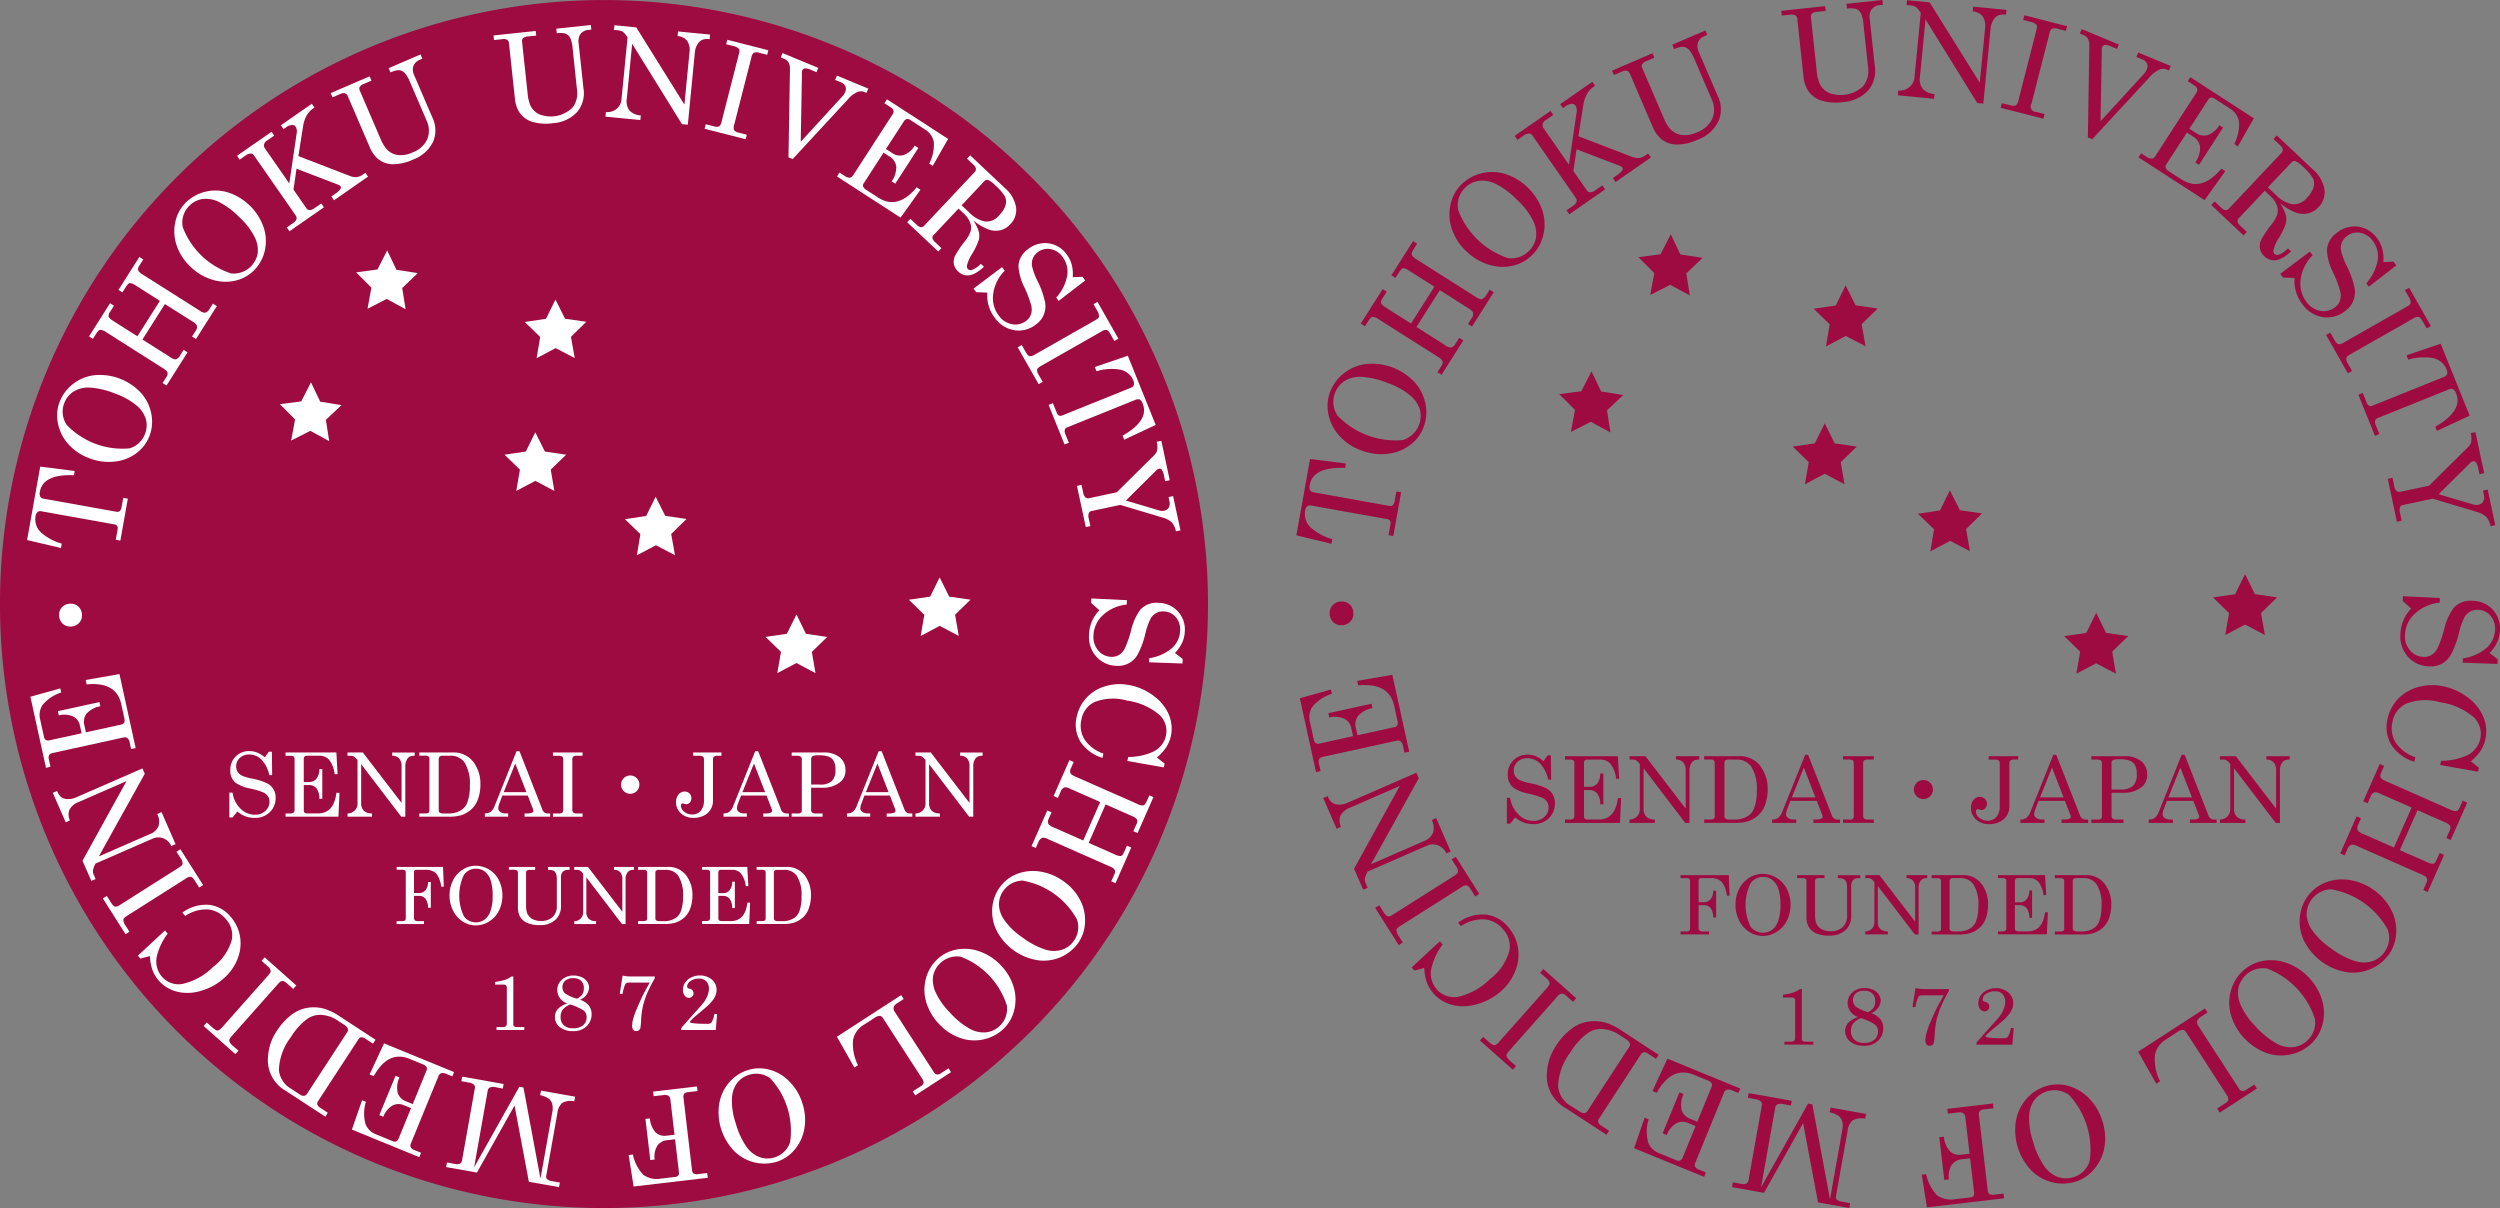 <svg xmlns="http://www.w3.org/2000/svg" width="169.701" height="82" viewBox="0 0 169.701 82">
  <rect x="0" y="0" width="169.701" height="82" fill="#808080" stroke="none"/>
  <g id="グループ_1954" data-name="グループ 1954" transform="translate(-8634.035 13582)">
    <g id="グループ_1934" data-name="グループ 1934" transform="translate(8101.865 -14612.665)">
      <g id="グループ_38" data-name="グループ 38" transform="translate(620.168 1030.665)">
        <path id="パス_573" data-name="パス 573" d="M620.168,1074.147l.928-5.18,2.435.305-.054.3q-2.181-.087-2.4,1.158a.526.526,0,0,0,.024.36.374.374,0,0,0,.268.142l5.1.915a.282.282,0,0,0,.245-.049.488.488,0,0,0,.127-.286l.115-.643.324.058-.531,2.964-.324-.058.132-.733a.321.321,0,0,0-.033-.238.265.265,0,0,0-.181-.114l-5.175-.925a.324.324,0,0,0-.265.054.5.5,0,0,0-.142.306,1.257,1.257,0,0,0,.4,1.148,3.67,3.67,0,0,0,1.447.773l-.057.316Z" transform="translate(-620.168 -1037.808)" fill="#9e0b40"/>
        <path id="パス_574" data-name="パス 574" d="M622.938,1062.942a2.906,2.906,0,0,1,.946-1.285,2.99,2.99,0,0,1,1.524-.626,3.955,3.955,0,0,1,3.267,1.233,3.057,3.057,0,0,1,.744,1.477,2.856,2.856,0,0,1-.124,1.566,2.718,2.718,0,0,1-.918,1.22,3.071,3.071,0,0,1-1.531.6,3.721,3.721,0,0,1-1.8-.236,3.631,3.631,0,0,1-1.472-.983,3.043,3.043,0,0,1-.742-1.452A2.711,2.711,0,0,1,622.938,1062.942Zm.342.053a1.648,1.648,0,0,0,.176,1.547,5.462,5.462,0,0,0,4.422,1.653,1.72,1.72,0,0,0,1.163-2.056,2.046,2.046,0,0,0-.659-.973,4.908,4.908,0,0,0-1.529-.843,5.566,5.566,0,0,0-1.788-.421,1.971,1.971,0,0,0-1.147.29A1.63,1.63,0,0,0,623.28,1062.995Z" transform="translate(-620.654 -1036.323)" fill="#9e0b40"/>
        <path id="パス_575" data-name="パス 575" d="M625.54,1056.385l1.484-2.342.278.177-.273.429a.458.458,0,0,0-.107.345c.024.079.138.185.343.315l1.688,1.069,1.586-2.5-1.69-1.071a.822.822,0,0,0-.433-.182c-.076.013-.165.1-.267.258l-.255.4-.276-.177,1.472-2.324.278.173-.268.428a.514.514,0,0,0-.1.25.331.331,0,0,0,.073.194,1.7,1.7,0,0,0,.314.232l3.941,2.5a.816.816,0,0,0,.375.169.493.493,0,0,0,.348-.27l.241-.381.277.178-1.473,2.323-.277-.173.253-.4a.425.425,0,0,0,.075-.405.992.992,0,0,0-.34-.282l-1.9-1.206-1.586,2.5,1.934,1.225a.878.878,0,0,0,.375.176.443.443,0,0,0,.325-.24l.273-.43.277.176-1.482,2.34-.277-.175.282-.448a.384.384,0,0,0,.072-.22.328.328,0,0,0-.072-.19,1.682,1.682,0,0,0-.3-.219l-3.955-2.507a.792.792,0,0,0-.43-.176c-.081.012-.171.093-.269.247l-.248.393Z" transform="translate(-621.17 -1034.416)" fill="#9e0b40"/>
        <path id="パス_576" data-name="パス 576" d="M633.692,1045.922a2.923,2.923,0,0,1,1.378-.805,2.99,2.99,0,0,1,1.646.029,3.96,3.96,0,0,1,2.512,2.427,3.047,3.047,0,0,1,.1,1.651,2.84,2.84,0,0,1-.734,1.39,2.722,2.722,0,0,1-1.324.755,3.059,3.059,0,0,1-1.643-.057,3.757,3.757,0,0,1-1.556-.928,3.641,3.641,0,0,1-.963-1.487,3.041,3.041,0,0,1-.106-1.625A2.683,2.683,0,0,1,633.692,1045.922Zm.291.184a1.654,1.654,0,0,0-.45,1.492,5.457,5.457,0,0,0,3.405,3.27,1.717,1.717,0,0,0,1.882-1.428,2.017,2.017,0,0,0-.222-1.153,4.867,4.867,0,0,0-1.067-1.381,5.529,5.529,0,0,0-1.475-1.095,1.992,1.992,0,0,0-1.168-.188A1.638,1.638,0,0,0,633.983,1046.106Z" transform="translate(-622.549 -1033.341)" fill="#9e0b40"/>
        <path id="パス_577" data-name="パス 577" d="M638.382,1041.161l2.434-1.694.186.27-.517.361a.43.43,0,0,0-.2.265.345.345,0,0,0,.062.281l1.719,2.472.517-3.535a.65.65,0,0,0-.072-.473.291.291,0,0,0-.262-.124.916.916,0,0,0-.444.193l-.146.1-.188-.269,2.184-1.518.188.269-.169.118a1.352,1.352,0,0,0-.392.464,2.142,2.142,0,0,0-.235.7l-.338,2.144,3.577,1.376a1.189,1.189,0,0,0,.521.1.9.9,0,0,0,.438-.169l.2-.134.187.268-2.4,1.67-.188-.27.273-.189a1.261,1.261,0,0,0,.364-.326.183.183,0,0,0,.011-.2.308.308,0,0,0-.139-.1l-2.968-1.138-.214,1.475.912,1.311a.256.256,0,0,0,.2.13.536.536,0,0,0,.334-.106l.518-.359.188.27-2.434,1.692-.187-.271.468-.327a.474.474,0,0,0,.216-.258.29.29,0,0,0-.049-.251l-2.955-4.251a.283.283,0,0,0-.234-.128.7.7,0,0,0-.375.157l-.4.275Z" transform="translate(-623.565 -1031.938)" fill="#9e0b40"/>
        <path id="パス_578" data-name="パス 578" d="M646.5,1035.939l2.751-1.184.129.3-.552.236a.546.546,0,0,0-.279.207.3.3,0,0,0,.007.26l1.446,3.361a2.813,2.813,0,0,0,.435.758,1.318,1.318,0,0,0,.775.421,1.876,1.876,0,0,0,1.053-.172,1.848,1.848,0,0,0,1.058-.954,1.644,1.644,0,0,0-.059-1.308l-1.175-2.734a2.418,2.418,0,0,0-.288-.529.739.739,0,0,0-.27-.229.6.6,0,0,0-.307-.052,1.728,1.728,0,0,0-.5.156l-.13-.3,2.251-.969.13.3-.161.07a.788.788,0,0,0-.476.444.92.92,0,0,0,.069.671l1.259,2.928a2.08,2.08,0,0,1,.085,1.705,2.5,2.5,0,0,1-1.391,1.281,3.448,3.448,0,0,1-1.5.347,1.694,1.694,0,0,1-1.047-.405,2.226,2.226,0,0,1-.56-.827l-1.547-3.6a.285.285,0,0,0-.187-.173.452.452,0,0,0-.317.043l-.565.242Z" transform="translate(-625.079 -1031.14)" fill="#9e0b40"/>
        <path id="パス_579" data-name="パス 579" d="M660.628,1031.4l2.976-.32.037.329-.6.062a.571.571,0,0,0-.329.115.3.3,0,0,0-.069.251l.39,3.638a2.872,2.872,0,0,0,.193.853,1.316,1.316,0,0,0,.615.63,2.216,2.216,0,0,0,2.349-.45,1.649,1.649,0,0,0,.331-1.268l-.317-2.96a2.535,2.535,0,0,0-.117-.591.8.8,0,0,0-.191-.3.614.614,0,0,0-.277-.138,1.685,1.685,0,0,0-.53,0l-.035-.327,2.436-.262.035.325-.173.02a.784.784,0,0,0-.587.286.914.914,0,0,0-.131.66l.34,3.169a2.087,2.087,0,0,1-.424,1.655,2.511,2.511,0,0,1-1.707.814,3.462,3.462,0,0,1-1.538-.112,1.7,1.7,0,0,1-.882-.7,2.244,2.244,0,0,1-.292-.956l-.417-3.893a.291.291,0,0,0-.128-.222.472.472,0,0,0-.314-.053l-.613.066Z" transform="translate(-627.713 -1030.665)" fill="#9e0b40"/>
        <path id="パス_580" data-name="パス 580" d="M670.974,1030.678l1.54.15,3.4,5.452.359-3.669a1.164,1.164,0,0,0-.173-.847.941.941,0,0,0-.665-.32l.033-.326,2.26.221-.032.326a1.087,1.087,0,0,0-.528.046.784.784,0,0,0-.331.32,1.226,1.226,0,0,0-.181.541l-.5,5.127-.411-.039-3.511-5.673-.38,3.9a1.054,1.054,0,0,0,.19.813,1.176,1.176,0,0,0,.8.349l-.032.326-2.46-.239.031-.329a1.014,1.014,0,0,0,.761-.231.975.975,0,0,0,.34-.671l.427-4.371-.069-.091a1.438,1.438,0,0,0-.282-.312.754.754,0,0,0-.32-.093l-.292-.028Z" transform="translate(-629.526 -1030.667)" fill="#9e0b40"/>
        <path id="パス_581" data-name="パス 581" d="M680.543,1031.94l2.9.741-.081.32-.5-.128a.7.7,0,0,0-.438-.024.516.516,0,0,0-.178.328l-1.215,4.757a.368.368,0,0,0,.33.568l.556.142-.082.318-2.9-.74.081-.318.548.138a.583.583,0,0,0,.4.012.574.574,0,0,0,.179-.349l1.217-4.756c.046-.18.05-.3.009-.353a.73.73,0,0,0-.412-.211l-.495-.125Z" transform="translate(-631.128 -1030.903)" fill="#9e0b40"/>
        <path id="パス_582" data-name="パス 582" d="M685.669,1033.095l2.523,1.045-.127.3-.435-.182a.78.78,0,0,0-.4-.086.21.21,0,0,0-.17.134.754.754,0,0,0-.029.277l0,.1-.084,4.665,2.982-3.253a.919.919,0,0,0,.155-.26.5.5,0,0,0,.014-.405.548.548,0,0,0-.31-.276l-.409-.17.125-.3,2.213.915-.127.3-.178-.074a.637.637,0,0,0-.481.024,1.836,1.836,0,0,0-.625.477l-3.925,4.245-.294-.124.1-6.232a.884.884,0,0,0-.1-.473.731.731,0,0,0-.35-.268l-.194-.08Z" transform="translate(-632.36 -1031.118)" fill="#9e0b40"/>
        <path id="パス_583" data-name="パス 583" d="M693.954,1037.106l4.312,2.79-1.086,1.905-.247-.16a2.873,2.873,0,0,0,.322-1.516,1.274,1.274,0,0,0-.605-.882l-1.065-.692a.308.308,0,0,0-.24-.054.345.345,0,0,0-.2.169l-1.256,1.94.466.3a.92.92,0,0,0,.781.126,1.555,1.555,0,0,0,.785-.663l.254.165-1.632,2.52-.254-.165a1.672,1.672,0,0,0,.324-1.059.958.958,0,0,0-.468-.688l-.425-.277-1.4,2.166a.258.258,0,0,0-.037.231.5.5,0,0,0,.221.234l.842.546q1.37.885,2.715-.73l.265.172-1.406,1.968-4.485-2.906.178-.275.372.242a.56.56,0,0,0,.355.119.309.309,0,0,0,.229-.16l2.793-4.312a.325.325,0,0,0,.061-.264.421.421,0,0,0-.2-.227l-.444-.29Z" transform="translate(-633.271 -1031.866)" fill="#9e0b40"/>
        <path id="パス_584" data-name="パス 584" d="M700.958,1041.966l2.438,2.3a2.307,2.307,0,0,1,.795,1.358,1.434,1.434,0,0,1-.406,1.214,1.4,1.4,0,0,1-.679.412,1.505,1.505,0,0,1-.813-.033,3.857,3.857,0,0,1-1.115-.655,3.108,3.108,0,0,1,.4.835,1.253,1.253,0,0,1-.016.57,5.1,5.1,0,0,1-.491,1,2.472,2.472,0,0,0-.333.764.312.312,0,0,0,.068.286.317.317,0,0,0,.321.028,1.676,1.676,0,0,0,.586-.413l.217.2q-1.082,1.03-1.823.33a.944.944,0,0,1-.292-.5.982.982,0,0,1,.07-.592,6.979,6.979,0,0,1,.7-1.043,2.3,2.3,0,0,0,.416-.748,1.016,1.016,0,0,0-.052-.592,1.638,1.638,0,0,0-.426-.6l-.386-.364-1.747,1.852a.277.277,0,0,0-.1.224.528.528,0,0,0,.182.286l.453.426-.225.242-2.192-2.067.226-.238.462.434a.463.463,0,0,0,.282.152.276.276,0,0,0,.227-.1l3.554-3.769a.311.311,0,0,0,.1-.252.486.486,0,0,0-.166-.273l-.464-.434Zm-.606,3.526.559.526a2.165,2.165,0,0,0,1.078.616,1.153,1.153,0,0,0,1.028-.454,1.687,1.687,0,0,0,.436-.7.878.878,0,0,0-.036-.592,3.318,3.318,0,0,0-.691-.8,1.71,1.71,0,0,0-.515-.386.265.265,0,0,0-.26.1Z" transform="translate(-634.405 -1032.772)" fill="#9e0b40"/>
        <path id="パス_585" data-name="パス 585" d="M709.267,1051.978l.689-.027.191.256-1.871,1.444-.174-.229a3.209,3.209,0,0,0,.784-1.6,1.74,1.74,0,0,0-.338-1.279,1.327,1.327,0,0,0-.847-.549,1.122,1.122,0,0,0-.9.216.978.978,0,0,0-.405,1,4.684,4.684,0,0,0,.381,1.027,6.121,6.121,0,0,1,.534,1.5,1.568,1.568,0,0,1-.648,1.572,1.964,1.964,0,0,1-1.516.405,2.094,2.094,0,0,1-1.378-.872,2.558,2.558,0,0,1-.531-1.782l-.782-.031-.19-.251,2.006-1.512.19.25a2.865,2.865,0,0,0-.813,1.646,2.054,2.054,0,0,0,.389,1.514,1.483,1.483,0,0,0,.943.613,1.227,1.227,0,0,0,.99-.233.965.965,0,0,0,.344-.45,1.16,1.16,0,0,0,.022-.626,7.4,7.4,0,0,0-.479-1.281,3.918,3.918,0,0,1-.426-1.512,1.545,1.545,0,0,1,.683-1.2,1.865,1.865,0,0,1,2.723.378,2.064,2.064,0,0,1,.351.708A2.779,2.779,0,0,1,709.267,1051.978Z" transform="translate(-635.479 -1034.19)" fill="#9e0b40"/>
        <path id="パス_586" data-name="パス 586" d="M711.725,1054.672l1.478,2.6-.286.161-.252-.443c-.114-.2-.21-.31-.289-.335a.528.528,0,0,0-.36.1l-4.266,2.428c-.172.1-.265.181-.282.251a.552.552,0,0,0,.1.382l.284.5-.286.164-1.477-2.6.285-.16.28.491c.1.171.187.268.266.289a.549.549,0,0,0,.376-.111l4.268-2.429c.163-.09.251-.171.262-.239a.746.746,0,0,0-.135-.443l-.253-.439Z" transform="translate(-636.192 -1035.142)" fill="#9e0b40"/>
        <path id="パス_587" data-name="パス 587" d="M714.367,1059.346l1.969,4.884-2.224,1.034-.114-.281q1.893-1.084,1.419-2.26a.511.511,0,0,0-.211-.289.367.367,0,0,0-.3.019l-4.806,1.937a.277.277,0,0,0-.18.174.48.48,0,0,0,.042.31l.245.605-.3.121-1.127-2.792.3-.125.279.692a.323.323,0,0,0,.155.183.244.244,0,0,0,.212,0l4.876-1.965a.308.308,0,0,0,.2-.188.5.5,0,0,0-.042-.332,1.269,1.269,0,0,0-.955-.76,3.669,3.669,0,0,0-1.636.116l-.12-.3Z" transform="translate(-636.692 -1036.014)" fill="#9e0b40"/>
        <path id="パス_588" data-name="パス 588" d="M717.189,1066.727l.591,2.781-.321.068-.066-.309a1.322,1.322,0,0,0-.166-.486.191.191,0,0,0-.192-.081.378.378,0,0,0-.19.1l-2.157,2.14,2.377.7a.63.63,0,0,0,.325.012.469.469,0,0,0,.325-.22.613.613,0,0,0,.046-.444l-.063-.3.321-.067.515,2.417-.323.071a1.269,1.269,0,0,0-.283-.624,1.479,1.479,0,0,0-.648-.345l-2.993-.9-2.006.427a.274.274,0,0,0-.207.138.636.636,0,0,0-.011.389l.115.543-.322.07-.619-2.912.322-.068.122.574a.542.542,0,0,0,.155.318.289.289,0,0,0,.255.052l1.951-.413,2.647-2.624a.722.722,0,0,0,.211-.357,1.6,1.6,0,0,0-.033-.592Z" transform="translate(-637.152 -1037.39)" fill="#9e0b40"/>
        <path id="パス_589" data-name="パス 589" d="M718.347,1084.271l.544.422-.014.318-2.362-.087.014-.289a3.184,3.184,0,0,0,1.623-.727,1.741,1.741,0,0,0,.559-1.2,1.326,1.326,0,0,0-.3-.962,1.108,1.108,0,0,0-.827-.407,1.035,1.035,0,0,0-.552.112,1.049,1.049,0,0,0-.4.4,4.655,4.655,0,0,0-.363,1.035,6.156,6.156,0,0,1-.549,1.493,1.556,1.556,0,0,1-1.505.794,1.945,1.945,0,0,1-1.424-.66,2.089,2.089,0,0,1-.5-1.549,2.576,2.576,0,0,1,.732-1.712l-.58-.522.015-.317,2.51.123-.016.316a2.854,2.854,0,0,0-1.677.741A2.056,2.056,0,0,0,712.6,1083a1.486,1.486,0,0,0,.332,1.076,1.225,1.225,0,0,0,.911.454.955.955,0,0,0,.552-.128,1.157,1.157,0,0,0,.417-.467,7.419,7.419,0,0,0,.45-1.289,3.932,3.932,0,0,1,.64-1.436,1.541,1.541,0,0,1,1.293-.485,1.866,1.866,0,0,1,1.85,2.032,2.108,2.108,0,0,1-.181.768A2.819,2.819,0,0,1,718.347,1084.271Z" transform="translate(-637.347 -1039.942)" fill="#9e0b40"/>
        <path id="パス_590" data-name="パス 590" d="M716.857,1093.007l.547.433-.059.27-2.572-.455.063-.286a4.248,4.248,0,0,0,1.741-.359,1.643,1.643,0,0,0,.918-1.128,1.56,1.56,0,0,0-.425-1.454,4.44,4.44,0,0,0-2.295-1.032,3.618,3.618,0,0,0-2.3.093,1.672,1.672,0,0,0-.934,1.232,1.847,1.847,0,0,0,.207,1.4,2.584,2.584,0,0,0,1.341,1.008l-.068.306a2.826,2.826,0,0,1-1.567-1.158,2.315,2.315,0,0,1-.25-1.754,2.838,2.838,0,0,1,.718-1.365,2.947,2.947,0,0,1,1.38-.8,3.536,3.536,0,0,1,1.725-.036,4.1,4.1,0,0,1,1.686.8,3.116,3.116,0,0,1,1.016,1.324,2.527,2.527,0,0,1,.114,1.466,2.341,2.341,0,0,1-.317.765A3.411,3.411,0,0,1,716.857,1093.007Z" transform="translate(-637.133 -1041.326)" fill="#9e0b40"/>
        <path id="パス_591" data-name="パス 591" d="M715.893,1097.038l-1.119,2.534-.3-.132.206-.464a.468.468,0,0,0,.054-.358.813.813,0,0,0-.386-.258l-1.83-.808-1.2,2.711,1.829.806a.847.847,0,0,0,.456.117c.073-.022.149-.121.225-.3l.191-.434.3.134-1.11,2.519-.3-.133.2-.463a.513.513,0,0,0,.062-.26.338.338,0,0,0-.1-.184,1.664,1.664,0,0,0-.347-.18l-4.267-1.883a.825.825,0,0,0-.4-.112.5.5,0,0,0-.305.321l-.181.409-.3-.132,1.112-2.519.3.133-.192.431a.424.424,0,0,0-.014.411.978.978,0,0,0,.378.23l2.062.911,1.2-2.712-2.093-.923a.931.931,0,0,0-.4-.12.444.444,0,0,0-.286.287l-.205.464-.3-.132,1.119-2.534.3.132-.213.486a.38.38,0,0,0-.038.227.324.324,0,0,0,.1.18,2.035,2.035,0,0,0,.333.169l4.283,1.89a.807.807,0,0,0,.451.11c.08-.023.157-.118.23-.286l.188-.423Z" transform="translate(-636.414 -1042.555)" fill="#9e0b40"/>
        <path id="パス_592" data-name="パス 592" d="M709.95,1109.125a2.931,2.931,0,0,1-1.245,1,2.992,2.992,0,0,1-1.632.214,3.951,3.951,0,0,1-2.843-2.03,3.046,3.046,0,0,1-.34-1.617,2.846,2.846,0,0,1,.521-1.481,2.714,2.714,0,0,1,1.2-.944,3.055,3.055,0,0,1,1.633-.186,3.791,3.791,0,0,1,1.677.687,3.7,3.7,0,0,1,1.172,1.329,3.053,3.053,0,0,1,.343,1.593A2.708,2.708,0,0,1,709.95,1109.125Zm-.316-.141a1.645,1.645,0,0,0,.225-1.538,5.444,5.444,0,0,0-3.85-2.731,1.714,1.714,0,0,0-1.651,1.687,2.029,2.029,0,0,0,.388,1.11,4.916,4.916,0,0,0,1.26,1.208,5.522,5.522,0,0,0,1.621.865,1.982,1.982,0,0,0,1.183.013A1.633,1.633,0,0,0,709.634,1108.984Z" transform="translate(-635.78 -1044.35)" fill="#9e0b40"/>
        <path id="パス_593" data-name="パス 593" d="M703.585,1116.441a2.918,2.918,0,0,1-1.414.739,3,3,0,0,1-1.644-.1,3.953,3.953,0,0,1-2.394-2.541,3.068,3.068,0,0,1-.02-1.655,2.831,2.831,0,0,1,.8-1.353,2.715,2.715,0,0,1,1.358-.694,3.08,3.08,0,0,1,1.638.134,3.792,3.792,0,0,1,1.511,1,3.675,3.675,0,0,1,.892,1.531,3.059,3.059,0,0,1,.029,1.63A2.706,2.706,0,0,1,703.585,1116.441Zm-.281-.2a1.656,1.656,0,0,0,.519-1.469,5.456,5.456,0,0,0-3.249-3.424,1.716,1.716,0,0,0-1.946,1.337,2.013,2.013,0,0,0,.167,1.163,4.892,4.892,0,0,0,1,1.429,5.61,5.61,0,0,0,1.422,1.162,1.986,1.986,0,0,0,1.158.242A1.647,1.647,0,0,0,703.3,1116.245Z" transform="translate(-634.685 -1045.605)" fill="#9e0b40"/>
        <path id="パス_594" data-name="パス 594" d="M698.468,1120.245l-2.524,1.636-.179-.277.6-.39a.327.327,0,0,0,.164-.213.409.409,0,0,0-.086-.281l-2.781-4.295a.3.3,0,0,0-.229-.16.742.742,0,0,0-.387.159l-.764.5a1.565,1.565,0,0,0-.735,1.051,3.3,3.3,0,0,0,.35,1.779l-.257.165-1.232-2.173,4.533-2.938.179.275-.445.289a.561.561,0,0,0-.264.293.433.433,0,0,0,.089.338l2.754,4.251a.31.31,0,0,0,.211.155.394.394,0,0,0,.273-.076l.552-.358Z" transform="translate(-633.267 -1046.356)" fill="#9e0b40"/>
        <path id="パス_595" data-name="パス 595" d="M684.253,1127.752a2.943,2.943,0,0,1-1.6.041,3.018,3.018,0,0,1-1.428-.82,3.958,3.958,0,0,1-1.029-3.336,3.048,3.048,0,0,1,.711-1.5,2.837,2.837,0,0,1,1.313-.861,2.693,2.693,0,0,1,1.525-.026,3.106,3.106,0,0,1,1.411.844,3.76,3.76,0,0,1,.916,1.563,3.685,3.685,0,0,1,.128,1.769,3.038,3.038,0,0,1-.694,1.475A2.692,2.692,0,0,1,684.253,1127.752Zm-.167-.3a1.643,1.643,0,0,0,1.113-1.086,5.443,5.443,0,0,0-1.407-4.508,1.722,1.722,0,0,0-2.335.341,2.026,2.026,0,0,0-.364,1.118,4.917,4.917,0,0,0,.271,1.727,5.565,5.565,0,0,0,.764,1.668,1.994,1.994,0,0,0,.932.73A1.636,1.636,0,0,0,684.086,1127.449Z" transform="translate(-631.353 -1047.541)" fill="#9e0b40"/>
        <path id="パス_596" data-name="パス 596" d="M677.938,1129.177l-5.237.615-.35-2.218.3-.035a2.923,2.923,0,0,0,.737,1.431,1.629,1.629,0,0,0,1.228.267l1.032-.122a.3.3,0,0,0,.213-.1.3.3,0,0,0,.045-.222l-.274-2.331-.552.063a.952.952,0,0,0-.7.393,1.476,1.476,0,0,0-.185.975l-.314.037-.341-2.9.314-.037a1.711,1.711,0,0,0,.418,1,.92.92,0,0,0,.772.221l.553-.064-.289-2.456a.386.386,0,0,0-.142-.293.557.557,0,0,0-.372-.048l-.67.079-.038-.327,3.1-.364.037.327-.661.076a.419.419,0,0,0-.275.116.347.347,0,0,0-.055.273l.6,5.121a.31.31,0,0,0,.12.238.5.5,0,0,0,.32.037l.631-.072Z" transform="translate(-629.9 -1047.836)" fill="#9e0b40"/>
        <path id="パス_597" data-name="パス 597" d="M664.483,1129.675l-2.126-.378-1.012-5.381-2.653,4.73-2.174-.386.059-.325.53.094a.622.622,0,0,0,.393-.014.365.365,0,0,0,.146-.268l.9-5.054a.268.268,0,0,0-.076-.252.708.708,0,0,0-.388-.155l-.487-.087.058-.322,2.921.519-.057.324-.546-.1a.58.58,0,0,0-.364.024.288.288,0,0,0-.152.207l-.965,5.422,3.188-5.684.292.051,1.2,6.438.825-4.641a1.473,1.473,0,0,0,.007-.636.752.752,0,0,0-.241-.368,1.549,1.549,0,0,0-.611-.251l.057-.321,2.408.427-.057.325a1.253,1.253,0,0,0-.848.111,1.1,1.1,0,0,0-.347.725l-.783,4.4a.286.286,0,0,0,.055.258.665.665,0,0,0,.359.142l.543.1Z" transform="translate(-626.947 -1047.676)" fill="#9e0b40"/>
        <path id="パス_598" data-name="パス 598" d="M653.1,1127.025l-4.753-1.945.715-2.072.272.112a2.866,2.866,0,0,0-.036,1.549,1.282,1.282,0,0,0,.757.754l1.176.48a.293.293,0,0,0,.246.011.347.347,0,0,0,.168-.2l.875-2.138-.513-.211a.912.912,0,0,0-.791.023,1.541,1.541,0,0,0-.649.795l-.281-.115,1.138-2.778.28.113a1.7,1.7,0,0,0-.125,1.1.963.963,0,0,0,.589.588l.469.193.976-2.386a.255.255,0,0,0-.006-.233.508.508,0,0,0-.261-.187l-.928-.378q-1.509-.624-2.532,1.216l-.292-.12,1.016-2.193,4.945,2.024-.124.306-.41-.169a.574.574,0,0,0-.37-.054.324.324,0,0,0-.2.2l-1.947,4.756a.333.333,0,0,0-.011.27.436.436,0,0,0,.237.188l.491.2Z" transform="translate(-625.423 -1047.139)" fill="#9e0b40"/>
        <path id="パス_599" data-name="パス 599" d="M645.114,1123.583l-2.8-1.83a2.492,2.492,0,0,1-1.236-2.444,3.592,3.592,0,0,1,.626-1.787,4.315,4.315,0,0,1,1.09-1.172,2.508,2.508,0,0,1,1.045-.443,2.725,2.725,0,0,1,1.2.062,4.081,4.081,0,0,1,1.109.546l2.51,1.64-.179.275-.515-.335a.5.5,0,0,0-.311-.113.285.285,0,0,0-.2.145L644.6,1122.5a.265.265,0,0,0-.038.234.4.4,0,0,0,.18.214l.555.362Zm-1.789-1.56a.443.443,0,0,0,.29.09.323.323,0,0,0,.216-.157l2.826-4.334a.275.275,0,0,0,.04-.26.656.656,0,0,0-.268-.27l-.462-.3a2.269,2.269,0,0,0-1.3-.39,1.576,1.576,0,0,0-.853.3,4.588,4.588,0,0,0-1.156,1.3,3.975,3.975,0,0,0-.825,2.3,1.709,1.709,0,0,0,.87,1.326Z" transform="translate(-624.066 -1046.554)" fill="#9e0b40"/>
        <path id="パス_600" data-name="パス 600" d="M637.72,1118.359l-2.237-1.986.218-.245.385.341c.17.15.3.224.379.222a.529.529,0,0,0,.308-.211l3.258-3.672c.129-.149.192-.256.186-.329a.558.558,0,0,0-.218-.328l-.43-.382.216-.247,2.237,1.983-.218.246-.422-.374a.584.584,0,0,0-.346-.19.575.575,0,0,0-.32.228l-3.258,3.672c-.124.14-.181.243-.171.312a.74.74,0,0,0,.271.374l.38.339Z" transform="translate(-623.024 -1045.744)" fill="#9e0b40"/>
        <path id="パス_601" data-name="パス 601" d="M630.641,1110.6l-.674.175-.179-.21,1.913-1.777.19.222a4.2,4.2,0,0,0-.763,1.606,1.631,1.631,0,0,0,.343,1.41,1.561,1.561,0,0,0,1.416.542,4.434,4.434,0,0,0,2.209-1.207,3.615,3.615,0,0,0,1.315-1.891,1.673,1.673,0,0,0-.415-1.489,1.856,1.856,0,0,0-1.244-.679,2.6,2.6,0,0,0-1.616.46l-.2-.238a2.8,2.8,0,0,1,1.869-.549,2.311,2.311,0,0,1,1.548.859,2.813,2.813,0,0,1,.654,1.4,2.9,2.9,0,0,1-.191,1.584,3.518,3.518,0,0,1-1.013,1.4,4.063,4.063,0,0,1-1.657.862,3.11,3.11,0,0,1-1.668.01,2.5,2.5,0,0,1-1.237-.792,2.429,2.429,0,0,1-.419-.715A3.439,3.439,0,0,1,630.641,1110.6Z" transform="translate(-621.962 -1044.894)" fill="#9e0b40"/>
        <path id="パス_602" data-name="パス 602" d="M628.341,1108.15l-1.6-2.526.279-.176.273.432c.123.192.224.3.3.321a.51.51,0,0,0,.353-.119l4.147-2.627c.165-.1.255-.194.269-.264a.545.545,0,0,0-.12-.376l-.307-.486.278-.176,1.6,2.527-.277.173-.3-.477c-.107-.168-.2-.261-.28-.279a.585.585,0,0,0-.37.13l-4.146,2.629c-.158.1-.242.185-.251.253a.723.723,0,0,0,.157.434l.272.43Z" transform="translate(-621.394 -1043.997)" fill="#9e0b40"/>
        <path id="パス_603" data-name="パス 603" d="M625.12,1103.078l-.62-1.419,3.105-5.621-3.379,1.475a1.163,1.163,0,0,0-.654.562.936.936,0,0,0,.045.737l-.3.132-.909-2.082.3-.132a1.089,1.089,0,0,0,.3.438.785.785,0,0,0,.441.134,1.226,1.226,0,0,0,.562-.1l4.721-2.062.164.378-3.242,5.83,3.587-1.565a1.066,1.066,0,0,0,.618-.565,1.17,1.17,0,0,0-.085-.865l.3-.132.989,2.266-.3.133a1.023,1.023,0,0,0-.573-.554,1,1,0,0,0-.753.031l-4.024,1.758-.046.106a1.376,1.376,0,0,0-.135.4.775.775,0,0,0,.074.326l.117.266Z" transform="translate(-620.585 -1042.688)" fill="#9e0b40"/>
        <path id="パス_604" data-name="パス 604" d="M621.557,1093.581l-1.1-5.019,2.111-.589.063.29a2.885,2.885,0,0,0-1.3.849,1.277,1.277,0,0,0-.19,1.053l.273,1.239a.3.3,0,0,0,.131.208.354.354,0,0,0,.264.023l2.258-.5-.119-.541a.911.911,0,0,0-.469-.639,1.542,1.542,0,0,0-1.023-.083l-.065-.294,2.933-.643.065.3a1.69,1.69,0,0,0-.978.526.962.962,0,0,0-.15.818l.108.495,2.518-.552a.26.26,0,0,0,.19-.139.514.514,0,0,0,0-.321l-.215-.98q-.349-1.595-2.441-1.392l-.067-.307,2.382-.412,1.146,5.219-.323.072-.094-.434a.561.561,0,0,0-.167-.334.321.321,0,0,0-.277-.047l-5.019,1.1a.329.329,0,0,0-.228.145.425.425,0,0,0-.02.3l.115.519Z" transform="translate(-620.222 -1041.166)" fill="#9e0b40"/>
        <path id="パス_605" data-name="パス 605" d="M623.736,1080.854a.768.768,0,0,1,.565.2.811.811,0,0,1,.255.592.747.747,0,0,1-.2.564.809.809,0,0,1-.592.256.763.763,0,0,1-.565-.2.81.81,0,0,1-.255-.591.757.757,0,0,1,.2-.566A.817.817,0,0,1,623.736,1080.854Z" transform="translate(-620.685 -1040.025)" fill="#9e0b40"/>
      </g>
      <g id="グループ_39" data-name="グループ 39" transform="translate(638.007 1046.565)">
        <path id="パス_606" data-name="パス 606" d="M663.759,1065.988l.674,1.357,1.5.223-1.088,1.055.256,1.5-1.343-.711-1.345.711.259-1.5-1.087-1.055,1.5-.223Z" transform="translate(-645.732 -1053.152)" fill="#9e0b40"/>
        <path id="パス_607" data-name="パス 607" d="M674.2,1071.579l.679,1.351,1.5.217-1.081,1.062.265,1.5-1.344-.7-1.345.713.25-1.5-1.092-1.052,1.5-.231Z" transform="translate(-647.678 -1054.195)" fill="#9e0b40"/>
        <path id="パス_608" data-name="パス 608" d="M686.41,1081.794l.667,1.365,1.506.219-1.089,1.056.257,1.5-1.345-.71-1.345.708.259-1.493-1.087-1.058,1.5-.218Z" transform="translate(-649.955 -1056.1)" fill="#9e0b40"/>
        <path id="パス_609" data-name="パス 609" d="M698.829,1078.571l.672,1.359,1.5.217-1.086,1.066.261,1.491-1.346-.709-1.343.713.257-1.494-1.09-1.061,1.5-.219Z" transform="translate(-652.272 -1055.499)" fill="#9e0b40"/>
        <path id="パス_610" data-name="パス 610" d="M665.5,1054.476l.678,1.355,1.5.217-1.086,1.061.265,1.5-1.345-.7-1.344.713.253-1.5-1.088-1.057,1.5-.226Z" transform="translate(-646.058 -1051.005)" fill="#9e0b40"/>
        <path id="パス_611" data-name="パス 611" d="M650.906,1050.21l.651,1.37,1.505.234-1.1,1.056.238,1.493-1.336-.718-1.352.687.275-1.489-1.075-1.074,1.5-.2Z" transform="translate(-643.331 -1050.21)" fill="#9e0b40"/>
        <path id="パス_612" data-name="パス 612" d="M644.292,1061.651l.652,1.367,1.5.24-1.1,1.043.237,1.5-1.335-.723-1.352.686.276-1.494L642.1,1063.2,643.6,1063Z" transform="translate(-642.097 -1052.344)" fill="#9e0b40"/>
      </g>
      <g id="グループ_40" data-name="グループ 40" transform="translate(634.45 1081.901)">
        <path id="パス_613" data-name="パス 613" d="M640.217,1094.085l.276-.4h.224l.018,1.651h-.2a2.246,2.246,0,0,0-.562-1.11,1.218,1.218,0,0,0-.855-.346.928.928,0,0,0-.663.238.793.793,0,0,0-.255.593.734.734,0,0,0,.1.382.742.742,0,0,0,.292.267,3.291,3.291,0,0,0,.733.218,4.3,4.3,0,0,1,1.063.333,1.139,1.139,0,0,1,.453.424,1.156,1.156,0,0,1,.151.6,1.36,1.36,0,0,1-.412,1.016,1.456,1.456,0,0,1-1.064.4,1.789,1.789,0,0,1-1.219-.452l-.345.423h-.222v-1.756h.222a1.981,1.981,0,0,0,.575,1.145,1.43,1.43,0,0,0,1.008.421,1.034,1.034,0,0,0,.739-.268.854.854,0,0,0,.286-.651.69.69,0,0,0-.106-.382.818.818,0,0,0-.34-.275,5.371,5.371,0,0,0-.916-.272,2.779,2.779,0,0,1-1.024-.4,1.087,1.087,0,0,1-.382-.887,1.306,1.306,0,0,1,1.358-1.358,1.506,1.506,0,0,1,.542.1A1.909,1.909,0,0,1,640.217,1094.085Z" transform="translate(-637.724 -1093.647)" fill="#9e0b40"/>
        <path id="パス_614" data-name="パス 614" d="M642.585,1093.763h3.589l.085,1.529h-.205a2.014,2.014,0,0,0-.386-1.01.887.887,0,0,0-.691-.289h-.886a.213.213,0,0,0-.164.058.256.256,0,0,0-.054.177v1.615h.387a.639.639,0,0,0,.506-.222,1.091,1.091,0,0,0,.209-.688h.211v2.1h-.211a1.174,1.174,0,0,0-.212-.745.684.684,0,0,0-.537-.225h-.353v1.8a.182.182,0,0,0,.066.15.363.363,0,0,0,.218.052h.7q1.14,0,1.315-1.458h.221l-.077,1.687h-3.734v-.229h.309a.394.394,0,0,0,.254-.063.222.222,0,0,0,.073-.182v-3.59a.233.233,0,0,0-.063-.177.293.293,0,0,0-.2-.058h-.371Z" transform="translate(-638.63 -1093.669)" fill="#9e0b40"/>
        <path id="パス_615" data-name="パス 615" d="M647.966,1093.763h1.08l2.732,3.559v-2.576a.815.815,0,0,0-.177-.577.653.653,0,0,0-.483-.177v-.229H652.7v.229a.745.745,0,0,0-.364.068.561.561,0,0,0-.21.243.876.876,0,0,0-.089.39v3.6h-.287l-2.827-3.706v2.735a.745.745,0,0,0,.187.553.814.814,0,0,0,.578.188v.229h-1.726v-.229a.723.723,0,0,0,.513-.212.687.687,0,0,0,.19-.491v-3.068l-.054-.06a.965.965,0,0,0-.217-.2.525.525,0,0,0-.228-.043h-.2Z" transform="translate(-639.634 -1093.669)" fill="#9e0b40"/>
        <path id="パス_616" data-name="パス 616" d="M654.195,1093.763h2.339a1.737,1.737,0,0,1,1.656.958,2.492,2.492,0,0,1,.317,1.285,3.054,3.054,0,0,1-.189,1.1,1.784,1.784,0,0,1-.443.659,1.93,1.93,0,0,1-.729.423,2.894,2.894,0,0,1-.857.1h-2.094v-.229h.429a.376.376,0,0,0,.225-.052.2.2,0,0,0,.063-.163V1094.2a.185.185,0,0,0-.068-.151.272.272,0,0,0-.186-.058h-.463Zm1.641.229a.3.3,0,0,0-.2.058.225.225,0,0,0-.065.176v3.612a.194.194,0,0,0,.076.168.441.441,0,0,0,.261.058h.385a1.581,1.581,0,0,0,.907-.266,1.081,1.081,0,0,0,.385-.5,3.159,3.159,0,0,0,.181-1.2,2.782,2.782,0,0,0-.395-1.66,1.2,1.2,0,0,0-1.016-.444Z" transform="translate(-640.796 -1093.669)" fill="#9e0b40"/>
        <path id="パス_617" data-name="パス 617" d="M662.109,1093.647h.2l1.625,4.142a.39.39,0,0,0,.4.252h.141v.229h-1.807v-.229h.144a.929.929,0,0,0,.4-.062.141.141,0,0,0,.08-.133.312.312,0,0,0-.022-.109l-.374-.962h-1.791l-.212.552a1.063,1.063,0,0,0-.082.349.314.314,0,0,0,.14.258.656.656,0,0,0,.4.107h.155v.229h-1.642v-.229a.682.682,0,0,0,.417-.115,1,1,0,0,0,.281-.436Zm-.089.873-.814,2.018h1.6Z" transform="translate(-641.854 -1093.647)" fill="#9e0b40"/>
        <path id="パス_618" data-name="パス 618" d="M665.782,1093.763h2.09v.229h-.359a.5.5,0,0,0-.3.059.356.356,0,0,0-.062.252v3.431c0,.137.017.223.055.255a.367.367,0,0,0,.266.072h.4v.229h-2.09v-.229h.4a.259.259,0,0,0,.33-.328V1094.3c0-.129-.02-.211-.057-.239a.482.482,0,0,0-.314-.072h-.356Z" transform="translate(-642.957 -1093.669)" fill="#9e0b40"/>
        <path id="パス_619" data-name="パス 619" d="M672.986,1096.4a.646.646,0,1,1-.645-.646A.645.645,0,0,1,672.986,1096.4Z" transform="translate(-644.059 -1094.04)" fill="#9e0b40"/>
        <path id="パス_620" data-name="パス 620" d="M677.662,1093.763h2v.229h-.285a.363.363,0,0,0-.24.062.217.217,0,0,0-.072.177v2.935a1.135,1.135,0,0,1-.651,1.051,1.59,1.59,0,0,1-.719.159,1.258,1.258,0,0,1-.891-.318,1.026,1.026,0,0,1-.347-.783.817.817,0,0,1,.176-.55.542.542,0,0,1,.429-.2.459.459,0,0,1,.342.134.449.449,0,0,1,.136.337.435.435,0,0,1-.111.3.339.339,0,0,1-.254.119.542.542,0,0,1-.155-.028.384.384,0,0,0-.11-.024.1.1,0,0,0-.082.041.212.212,0,0,0-.034.129.537.537,0,0,0,.232.419.868.868,0,0,0,.568.188.743.743,0,0,0,.6-.264,1.136,1.136,0,0,0,.22-.74v-2.9a.21.21,0,0,0-.082-.18.486.486,0,0,0-.276-.059h-.4Z" transform="translate(-644.948 -1093.669)" fill="#9e0b40"/>
        <path id="パス_621" data-name="パス 621" d="M682.815,1093.647h.2l1.625,4.142a.388.388,0,0,0,.4.252h.142v.229h-1.808v-.229h.145a.915.915,0,0,0,.4-.062.14.14,0,0,0,.08-.133.329.329,0,0,0-.021-.109l-.375-.962h-1.791l-.21.552a1.067,1.067,0,0,0-.083.349.317.317,0,0,0,.139.258.661.661,0,0,0,.406.107h.154v.229h-1.642v-.229a.68.68,0,0,0,.417-.115.988.988,0,0,0,.281-.436Zm-.089.873-.813,2.018h1.6Z" transform="translate(-645.716 -1093.647)" fill="#9e0b40"/>
        <path id="パス_622" data-name="パス 622" d="M686.5,1093.763h2.235a1.714,1.714,0,0,1,1.156.343,1.126,1.126,0,0,1,.4.9,1.012,1.012,0,0,1-.367.844,1.934,1.934,0,0,1-1.245.4h-.806v1.547a.25.25,0,0,0,.064.192.337.337,0,0,0,.229.074h.516v.229H686.5v-.229h.456a.308.308,0,0,0,.2-.054.186.186,0,0,0,.064-.146v-3.611a.232.232,0,0,0-.081-.2.516.516,0,0,0-.3-.062H686.5Zm1.37,2.262h.613a1.21,1.21,0,0,0,.843-.242,1.065,1.065,0,0,0,.258-.8,1.26,1.26,0,0,0-.116-.6.708.708,0,0,0-.341-.31,1.942,1.942,0,0,0-.738-.1.873.873,0,0,0-.43.064.257.257,0,0,0-.089.222Z" transform="translate(-646.82 -1093.669)" fill="#9e0b40"/>
        <path id="パス_623" data-name="パス 623" d="M693.525,1093.647h.206l1.623,4.142a.389.389,0,0,0,.4.252h.141v.229h-1.808v-.229h.145a.915.915,0,0,0,.4-.062.138.138,0,0,0,.08-.133.348.348,0,0,0-.02-.109l-.376-.962h-1.791l-.21.552a1.074,1.074,0,0,0-.084.349.319.319,0,0,0,.139.258.663.663,0,0,0,.406.107h.155v.229h-1.643v-.229a.679.679,0,0,0,.417-.115,1,1,0,0,0,.281-.436Zm-.09.873-.813,2.018h1.6Z" transform="translate(-647.713 -1093.647)" fill="#9e0b40"/>
        <path id="パス_624" data-name="パス 624" d="M697.228,1093.763h1.081l2.732,3.559v-2.576a.819.819,0,0,0-.177-.577.658.658,0,0,0-.484-.177v-.229h1.586v.229a.751.751,0,0,0-.364.068.557.557,0,0,0-.207.243.845.845,0,0,0-.089.39v3.6h-.288l-2.827-3.706v2.735a.742.742,0,0,0,.187.553.814.814,0,0,0,.578.188v.229h-1.727v-.229a.723.723,0,0,0,.514-.212.688.688,0,0,0,.19-.491v-3.068l-.055-.06a.987.987,0,0,0-.216-.2.528.528,0,0,0-.229-.043h-.2Z" transform="translate(-648.821 -1093.669)" fill="#9e0b40"/>
        <path id="パス_625" data-name="パス 625" d="M652.224,1103.689H655.5l.054,1.394h-.188a1.787,1.787,0,0,0-.351-.938,1.008,1.008,0,0,0-.738-.255h-.644a.184.184,0,0,0-.14.046.193.193,0,0,0-.043.134v1.456h.346a.591.591,0,0,0,.46-.19.9.9,0,0,0,.184-.586h.2v1.816h-.2a1.043,1.043,0,0,0-.184-.644.57.57,0,0,0-.46-.194h-.346v1.535a.24.24,0,0,0,.065.191.348.348,0,0,0,.226.057h.419v.2h-1.935v-.2h.413a.26.26,0,0,0,.178-.052.214.214,0,0,0,.054-.164v-3.2a.188.188,0,0,0-.057-.155.307.307,0,0,0-.194-.048h-.394Z" transform="translate(-640.428 -1095.52)" fill="#9e0b40"/>
        <path id="パス_626" data-name="パス 626" d="M658.643,1103.581a1.813,1.813,0,0,1,.954.271,1.866,1.866,0,0,1,.7.748,2.462,2.462,0,0,1,0,2.169,1.907,1.907,0,0,1-.7.756,1.8,1.8,0,0,1-.938.27,1.679,1.679,0,0,1-.909-.266,1.9,1.9,0,0,1-.682-.761,2.326,2.326,0,0,1-.258-1.1,2.292,2.292,0,0,1,.249-1.071,1.9,1.9,0,0,1,.683-.748A1.669,1.669,0,0,1,658.643,1103.581Zm.044.211a1.026,1.026,0,0,0-.86.439,3.385,3.385,0,0,0,.007,2.933,1.069,1.069,0,0,0,1.449.226,1.263,1.263,0,0,0,.42-.6,3.058,3.058,0,0,0,.158-1.074,3.486,3.486,0,0,0-.147-1.13,1.223,1.223,0,0,0-.42-.6A1,1,0,0,0,658.687,1103.792Z" transform="translate(-641.284 -1095.5)" fill="#9e0b40"/>
        <path id="パス_627" data-name="パス 627" d="M661.954,1103.689h1.859v.2h-.373a.335.335,0,0,0-.21.051.186.186,0,0,0-.059.149v2.275a1.765,1.765,0,0,0,.063.539.816.816,0,0,0,.338.43,1.155,1.155,0,0,0,.643.161,1.141,1.141,0,0,0,.837-.285,1.019,1.019,0,0,0,.289-.761V1104.6a1.522,1.522,0,0,0-.034-.372.47.47,0,0,0-.1-.2.383.383,0,0,0-.163-.1,1.078,1.078,0,0,0-.326-.036v-.2h1.523v.2h-.11a.5.5,0,0,0-.382.139.567.567,0,0,0-.125.4v1.979a1.3,1.3,0,0,1-.37.994,1.556,1.556,0,0,1-1.109.39,2.154,2.154,0,0,1-.941-.171,1.058,1.058,0,0,1-.5-.49,1.368,1.368,0,0,1-.117-.607v-2.433a.179.179,0,0,0-.063-.145.3.3,0,0,0-.191-.055h-.382Z" transform="translate(-642.243 -1095.52)" fill="#9e0b40"/>
        <path id="パス_628" data-name="パス 628" d="M667.637,1103.689h.96l2.428,3.161v-2.288a.718.718,0,0,0-.159-.512.582.582,0,0,0-.429-.16v-.2h1.409v.2a.672.672,0,0,0-.321.061.508.508,0,0,0-.188.218.769.769,0,0,0-.079.346v3.2H671l-2.513-3.292v2.428a.664.664,0,0,0,.167.492.741.741,0,0,0,.514.167v.2h-1.534v-.2a.638.638,0,0,0,.457-.191.608.608,0,0,0,.168-.435v-2.726l-.048-.052a.882.882,0,0,0-.193-.176.477.477,0,0,0-.2-.04h-.181Z" transform="translate(-643.302 -1095.52)" fill="#9e0b40"/>
        <path id="パス_629" data-name="パス 629" d="M673.173,1103.689h2.081a1.541,1.541,0,0,1,1.471.85,2.221,2.221,0,0,1,.282,1.141,2.745,2.745,0,0,1-.168.981,1.585,1.585,0,0,1-.394.584,1.674,1.674,0,0,1-.648.376,2.5,2.5,0,0,1-.761.094h-1.864v-.2h.382a.315.315,0,0,0,.2-.048.173.173,0,0,0,.057-.145v-3.241a.167.167,0,0,0-.06-.134.244.244,0,0,0-.166-.052h-.412Zm1.461.2a.267.267,0,0,0-.182.055.189.189,0,0,0-.058.155v3.213a.17.17,0,0,0,.068.146.4.4,0,0,0,.231.052h.343a1.405,1.405,0,0,0,.805-.238.972.972,0,0,0,.343-.444,2.847,2.847,0,0,0,.161-1.066,2.468,2.468,0,0,0-.351-1.474,1.064,1.064,0,0,0-.9-.4Z" transform="translate(-644.335 -1095.52)" fill="#9e0b40"/>
        <path id="パス_630" data-name="パス 630" d="M678.719,1103.689h3.191l.075,1.356H681.8a1.787,1.787,0,0,0-.345-.9.8.8,0,0,0-.612-.257h-.789a.186.186,0,0,0-.144.055.218.218,0,0,0-.048.157v1.433h.344a.564.564,0,0,0,.448-.2.958.958,0,0,0,.186-.609h.187v1.865h-.187a1.042,1.042,0,0,0-.188-.663.6.6,0,0,0-.477-.2h-.314v1.6a.154.154,0,0,0,.058.133.312.312,0,0,0,.194.048h.623c.677,0,1.065-.433,1.17-1.3h.194l-.068,1.5h-3.318v-.2h.275a.356.356,0,0,0,.227-.057.2.2,0,0,0,.064-.163V1104.1a.2.2,0,0,0-.057-.157.258.258,0,0,0-.179-.055h-.33Z" transform="translate(-645.369 -1095.52)" fill="#9e0b40"/>
        <path id="パス_631" data-name="パス 631" d="M683.454,1103.689h2.08a1.539,1.539,0,0,1,1.47.85,2.213,2.213,0,0,1,.282,1.141,2.694,2.694,0,0,1-.168.981,1.592,1.592,0,0,1-.393.584,1.676,1.676,0,0,1-.647.376,2.51,2.51,0,0,1-.762.094h-1.862v-.2h.382a.323.323,0,0,0,.2-.048.177.177,0,0,0,.055-.145v-3.241a.165.165,0,0,0-.06-.134.243.243,0,0,0-.166-.052h-.411Zm1.459.2a.264.264,0,0,0-.181.055.192.192,0,0,0-.059.155v3.213a.17.17,0,0,0,.068.146.4.4,0,0,0,.231.052h.343a1.4,1.4,0,0,0,.805-.238.966.966,0,0,0,.343-.444,2.848,2.848,0,0,0,.161-1.066,2.468,2.468,0,0,0-.351-1.474,1.06,1.06,0,0,0-.9-.4Z" transform="translate(-646.252 -1095.52)" fill="#9e0b40"/>
        <path id="パス_632" data-name="パス 632" d="M662.053,1113.191v3.4a.135.135,0,0,0,.054.116.315.315,0,0,0,.193.058h.529v.2h-1.96v-.2h.451a.288.288,0,0,0,.21-.068.232.232,0,0,0,.068-.178v-2.565a.168.168,0,0,0-.063-.134.227.227,0,0,0-.159-.053h-.605v-.189a3.512,3.512,0,0,0,.691-.147,1.738,1.738,0,0,0,.466-.238Z" transform="translate(-642.022 -1097.292)" fill="#9e0b40"/>
        <path id="パス_633" data-name="パス 633" d="M667.723,1114.813a1.364,1.364,0,0,1,.629.413.98.98,0,0,1,.194.613,1.147,1.147,0,0,1-.28.766,1.286,1.286,0,0,1-1.032.42,1.414,1.414,0,0,1-.933-.283.88.88,0,0,1-.343-.708.844.844,0,0,1,.2-.557,1.514,1.514,0,0,1,.682-.4,1.009,1.009,0,0,1-.715-.95.949.949,0,0,1,.322-.718,1.155,1.155,0,0,1,.818-.3,1.382,1.382,0,0,1,.592.118.909.909,0,0,1,.383.321.755.755,0,0,1,.133.421A.988.988,0,0,1,667.723,1114.813Zm-.682.337a1.236,1.236,0,0,0-.536.368.813.813,0,0,0-.151.5.78.78,0,0,0,.229.6.9.9,0,0,0,.653.214,1.039,1.039,0,0,0,.7-.214.7.7,0,0,0,.25-.564.568.568,0,0,0-.216-.481A4.133,4.133,0,0,0,667.041,1115.15Zm.474-.407a1.044,1.044,0,0,0,.383-.322.789.789,0,0,0,.1-.417.7.7,0,0,0-.193-.526.778.778,0,0,0-.561-.186.822.822,0,0,0-.556.173.628.628,0,0,0-.026.891A2.7,2.7,0,0,0,667.515,1114.743Z" transform="translate(-642.989 -1097.275)" fill="#9e0b40"/>
        <path id="パス_634" data-name="パス 634" d="M671.781,1113.108a2.336,2.336,0,0,0,.578.068h1.692v.127a9.819,9.819,0,0,0-.557,1.107,5.809,5.809,0,0,0-.281.867,5.911,5.911,0,0,0-.124.965,5.007,5.007,0,0,1-.052.561.271.271,0,0,1-.1.165.309.309,0,0,1-.194.059.257.257,0,0,1-.212-.091.46.46,0,0,1-.077-.291,2.042,2.042,0,0,1,.062-.443,5.61,5.61,0,0,1,.288-.795q.3-.707.514-1.114l.375-.689h-1.475a.277.277,0,0,0-.244.113,2.465,2.465,0,0,0-.192.683h-.2Z" transform="translate(-644.039 -1097.276)" fill="#9e0b40"/>
        <path id="パス_635" data-name="パス 635" d="M677.531,1116.354c-.085.107.327.161,1.231.161a.359.359,0,0,0,.291-.106,1.845,1.845,0,0,0,.2-.589h.189l-.089,1.13h-2.437v-.146l.792-.9q.661-.719.795-.9a2.1,2.1,0,0,0,.277-.51,1.4,1.4,0,0,0,.087-.448.73.73,0,0,0-.185-.527.683.683,0,0,0-.515-.192.984.984,0,0,0-.6.176.5.5,0,0,0-.234.376.143.143,0,0,0,.037.106.3.3,0,0,0,.14.062.309.309,0,0,1,.276.32.314.314,0,0,1-.093.232.327.327,0,0,1-.237.09.373.373,0,0,1-.291-.153.62.62,0,0,1-.125-.4.928.928,0,0,1,.142-.5,1.045,1.045,0,0,1,.433-.374,1.358,1.358,0,0,1,.62-.146,1.335,1.335,0,0,1,.612.142,1.015,1.015,0,0,1,.422.372.934.934,0,0,1,.143.5,1.132,1.132,0,0,1-.072.382,1.332,1.332,0,0,1-.207.362,3.433,3.433,0,0,1-.482.5l-.718.605A2.735,2.735,0,0,0,677.531,1116.354Z" transform="translate(-645.032 -1097.275)" fill="#9e0b40"/>
      </g>
    </g>
    <g id="グループ_1933" data-name="グループ 1933" transform="translate(8184.717 -14613.787)">
      <path id="パス_509" data-name="パス 509" d="M531.317,1072.79a41,41,0,1,1-41-41A41,41,0,0,1,531.317,1072.79Z" fill="#9e0b40"/>
      <g id="グループ_34" data-name="グループ 34" transform="translate(451.156 1033.489)">
        <path id="パス_510" data-name="パス 510" d="M451.668,1077.262l.893-4.985,2.341.3-.052.287q-2.1-.084-2.311,1.113a.5.5,0,0,0,.025.347.363.363,0,0,0,.257.138l4.907.879a.276.276,0,0,0,.236-.048.466.466,0,0,0,.12-.275l.112-.62.311.056L458,1077.3l-.311-.058.126-.706a.306.306,0,0,0-.032-.228.245.245,0,0,0-.173-.106l-4.978-.893a.293.293,0,0,0-.255.054.479.479,0,0,0-.136.293,1.22,1.22,0,0,0,.389,1.106,3.553,3.553,0,0,0,1.392.742l-.054.3Z" transform="translate(-451.668 -1042.306)" fill="#fff"/>
        <path id="パス_511" data-name="パス 511" d="M454.433,1066.178a2.827,2.827,0,0,1,.911-1.238,2.9,2.9,0,0,1,1.465-.6,3.805,3.805,0,0,1,3.142,1.185,2.939,2.939,0,0,1,.715,1.422,2.739,2.739,0,0,1-.119,1.507,2.614,2.614,0,0,1-.882,1.172,2.918,2.918,0,0,1-1.471.574,3.6,3.6,0,0,1-1.73-.224,3.521,3.521,0,0,1-1.417-.945,2.941,2.941,0,0,1-.712-1.4A2.589,2.589,0,0,1,454.433,1066.178Zm.328.052a1.585,1.585,0,0,0,.169,1.487,5.242,5.242,0,0,0,4.255,1.589,1.6,1.6,0,0,0,1.055-.985,1.587,1.587,0,0,0,.062-.991,1.93,1.93,0,0,0-.634-.933,4.7,4.7,0,0,0-1.47-.814,5.433,5.433,0,0,0-1.719-.405,1.916,1.916,0,0,0-1.1.279A1.567,1.567,0,0,0,454.761,1066.23Z" transform="translate(-452.235 -1040.572)" fill="#fff"/>
        <path id="パス_512" data-name="パス 512" d="M457.044,1059.477l1.426-2.251.267.168-.263.413a.456.456,0,0,0-.1.332c.022.077.134.176.33.3l1.625,1.03,1.525-2.405-1.625-1.031a.806.806,0,0,0-.417-.177c-.074.012-.159.1-.257.248l-.244.386-.268-.169,1.417-2.239.268.171-.26.409a.489.489,0,0,0-.1.24.33.33,0,0,0,.071.187,1.512,1.512,0,0,0,.3.222l3.789,2.4a.848.848,0,0,0,.361.165.488.488,0,0,0,.336-.262l.23-.364.267.169-1.417,2.236-.268-.169.245-.383a.4.4,0,0,0,.07-.39.941.941,0,0,0-.326-.272l-1.83-1.159-1.527,2.407,1.859,1.178a.923.923,0,0,0,.362.171.437.437,0,0,0,.312-.232l.262-.414.266.169-1.426,2.251-.268-.169.273-.43a.377.377,0,0,0,.07-.211.317.317,0,0,0-.07-.182,1.646,1.646,0,0,0-.29-.211l-3.8-2.411a.77.77,0,0,0-.414-.169c-.079.013-.166.092-.259.239l-.239.375Z" transform="translate(-452.839 -1038.344)" fill="#fff"/>
        <path id="パス_513" data-name="パス 513" d="M465.167,1049.192a2.836,2.836,0,0,1,1.325-.776,2.906,2.906,0,0,1,1.585.03,3.8,3.8,0,0,1,2.415,2.334,2.945,2.945,0,0,1,.1,1.586,2.734,2.734,0,0,1-.707,1.337,2.6,2.6,0,0,1-1.275.729,2.979,2.979,0,0,1-1.579-.056,3.618,3.618,0,0,1-1.5-.894,3.544,3.544,0,0,1-.927-1.428,2.953,2.953,0,0,1-.1-1.567A2.617,2.617,0,0,1,465.167,1049.192Zm.281.177a1.59,1.59,0,0,0-.433,1.434,5.258,5.258,0,0,0,3.277,3.145,1.655,1.655,0,0,0,1.811-1.373,1.955,1.955,0,0,0-.214-1.11,4.673,4.673,0,0,0-1.026-1.327,5.388,5.388,0,0,0-1.419-1.055,1.938,1.938,0,0,0-1.123-.181A1.6,1.6,0,0,0,465.448,1049.37Z" transform="translate(-454.448 -1037.089)" fill="#fff"/>
        <path id="パス_514" data-name="パス 514" d="M469.889,1044.32l2.341-1.627.18.26-.5.345a.423.423,0,0,0-.189.254.342.342,0,0,0,.06.272l1.653,2.377.5-3.4a.637.637,0,0,0-.07-.454.278.278,0,0,0-.252-.117.865.865,0,0,0-.426.183l-.142.1-.181-.26,2.1-1.462.18.26-.163.113a1.3,1.3,0,0,0-.377.447,2.1,2.1,0,0,0-.227.671l-.324,2.064,3.439,1.323a1.141,1.141,0,0,0,.5.1.879.879,0,0,0,.423-.163l.185-.129.181.258-2.309,1.607-.181-.258.262-.185a1.191,1.191,0,0,0,.35-.314.175.175,0,0,0,.011-.189.314.314,0,0,0-.135-.1l-2.854-1.094-.206,1.418.876,1.262a.25.25,0,0,0,.19.124.5.5,0,0,0,.32-.1l.5-.345.181.258-2.341,1.629-.18-.26.45-.314a.474.474,0,0,0,.207-.248.288.288,0,0,0-.046-.245l-2.842-4.087a.265.265,0,0,0-.224-.125.692.692,0,0,0-.364.153l-.38.264Z" transform="translate(-455.635 -1035.45)" fill="#fff"/>
        <path id="パス_515" data-name="パス 515" d="M478.01,1039.136l2.646-1.138.125.29-.531.228a.527.527,0,0,0-.268.2.279.279,0,0,0,.006.249l1.392,3.235a2.772,2.772,0,0,0,.419.729,1.267,1.267,0,0,0,.745.405,1.785,1.785,0,0,0,1.013-.167,1.753,1.753,0,0,0,1.018-.917,1.577,1.577,0,0,0-.056-1.258l-1.131-2.629a2.319,2.319,0,0,0-.277-.509.7.7,0,0,0-.26-.221.561.561,0,0,0-.295-.049,1.642,1.642,0,0,0-.484.15l-.125-.29,2.165-.932.125.29-.156.066a.766.766,0,0,0-.458.429.885.885,0,0,0,.067.645l1.21,2.815a2,2,0,0,1,.083,1.64,2.417,2.417,0,0,1-1.339,1.234,3.334,3.334,0,0,1-1.446.334,1.625,1.625,0,0,1-1.007-.39,2.174,2.174,0,0,1-.54-.8l-1.489-3.459a.284.284,0,0,0-.18-.169.452.452,0,0,0-.3.042l-.544.234Z" transform="translate(-457.404 -1034.518)" fill="#fff"/>
        <path id="パス_516" data-name="パス 516" d="M492.142,1034.668l2.864-.305.034.315-.576.059a.52.52,0,0,0-.314.112.279.279,0,0,0-.069.239l.375,3.5a2.7,2.7,0,0,0,.185.818,1.271,1.271,0,0,0,.593.608,2.125,2.125,0,0,0,2.258-.435,1.577,1.577,0,0,0,.318-1.22l-.3-2.847a2.329,2.329,0,0,0-.114-.567.715.715,0,0,0-.184-.289.608.608,0,0,0-.266-.135,1.686,1.686,0,0,0-.509,0l-.033-.314,2.344-.25.034.314-.167.018a.761.761,0,0,0-.566.274.893.893,0,0,0-.128.636l.326,3.046a2,2,0,0,1-.405,1.593,2.419,2.419,0,0,1-1.642.782,3.335,3.335,0,0,1-1.479-.106,1.637,1.637,0,0,1-.848-.67,2.164,2.164,0,0,1-.282-.921l-.4-3.744a.288.288,0,0,0-.123-.214.461.461,0,0,0-.3-.05l-.588.064Z" transform="translate(-460.481 -1033.963)" fill="#fff"/>
        <path id="パス_517" data-name="パス 517" d="M502.468,1033.978l1.481.145,3.268,5.242.343-3.529a1.12,1.12,0,0,0-.166-.813.907.907,0,0,0-.64-.31l.031-.314,2.175.212-.031.314a1.063,1.063,0,0,0-.507.043.768.768,0,0,0-.319.311,1.172,1.172,0,0,0-.174.518l-.48,4.931-.4-.038-3.378-5.454-.366,3.744a1.023,1.023,0,0,0,.182.784,1.134,1.134,0,0,0,.771.336l-.032.314-2.368-.23.031-.314a1,1,0,0,0,.734-.222.951.951,0,0,0,.325-.65l.41-4.2-.065-.088a1.364,1.364,0,0,0-.271-.3.752.752,0,0,0-.308-.089l-.282-.028Z" transform="translate(-462.597 -1033.966)" fill="#fff"/>
        <path id="パス_518" data-name="パス 518" d="M512,1035.24l2.786.711-.077.306-.479-.119a.658.658,0,0,0-.422-.024.485.485,0,0,0-.17.316L512.47,1041a.547.547,0,0,0-.013.364.523.523,0,0,0,.33.183l.536.138-.078.306-2.786-.713.077-.306.526.133a.552.552,0,0,0,.383.012.539.539,0,0,0,.171-.336l1.171-4.575c.043-.174.049-.288.009-.343a.73.73,0,0,0-.4-.2l-.473-.121Z" transform="translate(-464.469 -1034.241)" fill="#fff"/>
        <path id="パス_519" data-name="パス 519" d="M517.19,1036.393l2.427,1.005-.12.292-.42-.173a.782.782,0,0,0-.381-.085.213.213,0,0,0-.163.129.7.7,0,0,0-.028.268l0,.094-.08,4.491,2.868-3.13a.929.929,0,0,0,.149-.248.488.488,0,0,0,.013-.393.514.514,0,0,0-.3-.264l-.394-.164.121-.292,2.128.88-.12.292-.172-.07a.6.6,0,0,0-.464.022,1.691,1.691,0,0,0-.6.458l-3.777,4.082-.283-.117.1-5.993a.892.892,0,0,0-.1-.459.7.7,0,0,0-.336-.254l-.186-.077Z" transform="translate(-465.909 -1034.492)" fill="#fff"/>
        <path id="パス_520" data-name="パス 520" d="M525.346,1040.407l4.147,2.686-1.044,1.831-.238-.153a2.781,2.781,0,0,0,.311-1.457,1.23,1.23,0,0,0-.583-.85l-1.026-.664a.3.3,0,0,0-.23-.053.346.346,0,0,0-.2.165l-1.209,1.865.447.29a.888.888,0,0,0,.752.121,1.484,1.484,0,0,0,.755-.638l.246.159-1.57,2.426-.246-.16a1.635,1.635,0,0,0,.314-1.021.934.934,0,0,0-.452-.662l-.409-.264-1.348,2.081a.251.251,0,0,0-.037.223.5.5,0,0,0,.214.223l.81.523q1.319.855,2.612-.7l.254.167-1.351,1.891-4.316-2.793.172-.266.358.232a.551.551,0,0,0,.34.117.315.315,0,0,0,.221-.155l2.685-4.15a.314.314,0,0,0,.061-.252.413.413,0,0,0-.191-.22l-.43-.277Z" transform="translate(-466.973 -1035.366)" fill="#fff"/>
        <path id="パス_521" data-name="パス 521" d="M532.317,1045.267l2.344,2.211a2.214,2.214,0,0,1,.766,1.3,1.378,1.378,0,0,1-.39,1.168,1.363,1.363,0,0,1-.654.4,1.443,1.443,0,0,1-.782-.032,3.725,3.725,0,0,1-1.073-.631,2.988,2.988,0,0,1,.383.8,1.206,1.206,0,0,1-.016.548,4.911,4.911,0,0,1-.472.959,2.4,2.4,0,0,0-.321.737.3.3,0,0,0,.065.274.309.309,0,0,0,.308.028,1.636,1.636,0,0,0,.565-.4l.208.2q-1.042.988-1.754.318a.915.915,0,0,1-.281-.482.933.933,0,0,1,.068-.566,6.639,6.639,0,0,1,.675-1,2.2,2.2,0,0,0,.4-.717.972.972,0,0,0-.052-.57,1.565,1.565,0,0,0-.409-.582l-.371-.349-1.679,1.783a.261.261,0,0,0-.093.215.512.512,0,0,0,.176.276l.436.408-.217.231-2.109-1.986.216-.231.448.42a.446.446,0,0,0,.27.146.278.278,0,0,0,.221-.1l3.417-3.629a.291.291,0,0,0,.094-.239.461.461,0,0,0-.16-.263l-.445-.419Zm-.583,3.392.536.507a2.093,2.093,0,0,0,1.039.592,1.106,1.106,0,0,0,.987-.437,1.621,1.621,0,0,0,.42-.675.842.842,0,0,0-.034-.57,3.151,3.151,0,0,0-.664-.771,1.618,1.618,0,0,0-.5-.372.26.26,0,0,0-.25.092Z" transform="translate(-468.297 -1036.424)" fill="#fff"/>
        <path id="パス_522" data-name="パス 522" d="M540.529,1055.192l.664-.023.184.246-1.8,1.387-.167-.221a3.071,3.071,0,0,0,.753-1.536,1.675,1.675,0,0,0-.325-1.232,1.282,1.282,0,0,0-.815-.526,1.089,1.089,0,0,0-.862.206,1.024,1.024,0,0,0-.34.426,1.007,1.007,0,0,0-.05.542,4.525,4.525,0,0,0,.368.987,5.9,5.9,0,0,1,.513,1.444,1.5,1.5,0,0,1-.623,1.513,1.869,1.869,0,0,1-1.459.388,2.013,2.013,0,0,1-1.325-.836,2.475,2.475,0,0,1-.512-1.716l-.75-.03-.184-.243,1.93-1.456.184.244a2.73,2.73,0,0,0-.783,1.582,1.968,1.968,0,0,0,.374,1.455,1.422,1.422,0,0,0,.908.592,1.174,1.174,0,0,0,.951-.224.951.951,0,0,0,.332-.433,1.145,1.145,0,0,0,.021-.6,7.436,7.436,0,0,0-.46-1.232,3.76,3.76,0,0,1-.411-1.453,1.479,1.479,0,0,1,.656-1.154,1.8,1.8,0,0,1,2.621.363,2.047,2.047,0,0,1,.337.679A2.571,2.571,0,0,1,540.529,1055.192Z" transform="translate(-469.551 -1038.08)" fill="#fff"/>
        <path id="パス_523" data-name="パス 523" d="M543.042,1057.979l1.421,2.5-.275.159-.243-.431c-.109-.191-.2-.3-.277-.32a.5.5,0,0,0-.347.1l-4.1,2.335c-.165.094-.254.175-.272.241a.544.544,0,0,0,.1.368l.275.48-.275.157-1.422-2.5.275-.156.268.474c.1.165.182.258.258.281a.557.557,0,0,0,.36-.108l4.105-2.335q.235-.135.253-.232a.728.728,0,0,0-.131-.426l-.243-.425Z" transform="translate(-470.383 -1039.192)" fill="#fff"/>
        <path id="パス_524" data-name="パス 524" d="M545.686,1062.654l1.893,4.7-2.139,1-.108-.271q1.821-1.043,1.365-2.172a.5.5,0,0,0-.2-.281.377.377,0,0,0-.293.02l-4.622,1.864a.263.263,0,0,0-.175.165.476.476,0,0,0,.042.3l.235.583-.293.117-1.083-2.687.293-.117.268.663a.3.3,0,0,0,.149.177.246.246,0,0,0,.2,0l4.688-1.891a.3.3,0,0,0,.189-.181.476.476,0,0,0-.041-.319,1.218,1.218,0,0,0-.918-.73,3.521,3.521,0,0,0-1.574.113l-.116-.286Z" transform="translate(-470.968 -1040.21)" fill="#fff"/>
        <path id="パス_525" data-name="パス 525" d="M548.5,1070.04l.568,2.674-.31.066-.063-.3a1.345,1.345,0,0,0-.16-.471.186.186,0,0,0-.185-.075.346.346,0,0,0-.182.1l-2.074,2.06,2.286.679a.644.644,0,0,0,.315.007.443.443,0,0,0,.31-.212.58.58,0,0,0,.043-.427l-.059-.284.308-.066.5,2.326-.31.066a1.231,1.231,0,0,0-.275-.6,1.4,1.4,0,0,0-.622-.332l-2.878-.862-1.931.411a.262.262,0,0,0-.2.131.616.616,0,0,0-.012.375l.113.524-.311.066-.6-2.8.311-.067.116.554a.52.52,0,0,0,.151.3.28.28,0,0,0,.244.051l1.877-.4,2.548-2.52a.716.716,0,0,0,.2-.344,1.507,1.507,0,0,0-.034-.572Z" transform="translate(-471.505 -1041.818)" fill="#fff"/>
        <path id="パス_526" data-name="パス 526" d="M549.651,1087.419l.525.408-.014.305-2.273-.083.015-.278a3.054,3.054,0,0,0,1.561-.7,1.665,1.665,0,0,0,.537-1.155,1.273,1.273,0,0,0-.289-.927,1.085,1.085,0,0,0-.8-.391.948.948,0,0,0-.918.494,4.538,4.538,0,0,0-.348.993,5.963,5.963,0,0,1-.529,1.44,1.511,1.511,0,0,1-1.446.764,1.877,1.877,0,0,1-1.369-.635,2,2,0,0,1-.483-1.49,2.46,2.46,0,0,1,.7-1.647l-.558-.5.014-.3,2.414.116-.013.3a2.745,2.745,0,0,0-1.615.715,1.969,1.969,0,0,0-.643,1.358,1.434,1.434,0,0,0,.319,1.036,1.184,1.184,0,0,0,.877.436.938.938,0,0,0,.532-.123,1.117,1.117,0,0,0,.4-.449,7.183,7.183,0,0,0,.433-1.241,3.787,3.787,0,0,1,.616-1.381,1.477,1.477,0,0,1,1.241-.468,1.8,1.8,0,0,1,1.782,1.956,2.039,2.039,0,0,1-.176.739A2.541,2.541,0,0,1,549.651,1087.419Z" transform="translate(-471.733 -1044.795)" fill="#fff"/>
        <path id="パス_527" data-name="パス 527" d="M548.174,1096.132l.526.415-.056.258-2.475-.435.06-.274a4.064,4.064,0,0,0,1.676-.348,1.574,1.574,0,0,0,.882-1.082,1.506,1.506,0,0,0-.408-1.4,4.262,4.262,0,0,0-2.208-.991,3.472,3.472,0,0,0-2.215.088,1.6,1.6,0,0,0-.9,1.184,1.775,1.775,0,0,0,.2,1.349,2.5,2.5,0,0,0,1.291.971l-.063.292a2.7,2.7,0,0,1-1.508-1.114,2.235,2.235,0,0,1-.242-1.684,2.731,2.731,0,0,1,.693-1.315,2.809,2.809,0,0,1,1.326-.773,3.365,3.365,0,0,1,1.658-.034,3.892,3.892,0,0,1,1.622.773,2.979,2.979,0,0,1,.977,1.271,2.418,2.418,0,0,1,.111,1.41,2.24,2.24,0,0,1-.307.734A3.279,3.279,0,0,1,548.174,1096.132Z" transform="translate(-471.483 -1046.415)" fill="#fff"/>
        <path id="パス_528" data-name="パス 528" d="M547.1,1100.26l-1.076,2.437-.289-.127.2-.447a.453.453,0,0,0,.052-.344.786.786,0,0,0-.372-.248l-1.76-.778-1.15,2.61,1.76.774a.809.809,0,0,0,.438.116c.073-.024.143-.12.217-.286l.184-.415.289.128-1.069,2.423-.289-.129.2-.444a.511.511,0,0,0,.062-.252.335.335,0,0,0-.1-.175,1.492,1.492,0,0,0-.333-.172l-4.1-1.814a.786.786,0,0,0-.383-.106.48.48,0,0,0-.293.307l-.173.393-.29-.124,1.07-2.423.289.127-.183.415a.407.407,0,0,0-.013.4.945.945,0,0,0,.364.218l1.982.876,1.152-2.61-2.015-.889a.868.868,0,0,0-.383-.113.433.433,0,0,0-.275.276l-.2.447-.29-.128,1.075-2.439.291.129-.207.467a.375.375,0,0,0-.036.218.327.327,0,0,0,.1.171,1.839,1.839,0,0,0,.32.163l4.121,1.817a.77.77,0,0,0,.434.108c.077-.024.149-.114.22-.275l.181-.407Z" transform="translate(-470.643 -1047.85)" fill="#fff"/>
        <path id="パス_529" data-name="パス 529" d="M541.25,1112.258a2.848,2.848,0,0,1-1.2.964,2.886,2.886,0,0,1-1.569.2,3.8,3.8,0,0,1-2.735-1.95,2.935,2.935,0,0,1-.328-1.557,2.744,2.744,0,0,1,.5-1.425,2.636,2.636,0,0,1,1.153-.91,2.981,2.981,0,0,1,1.572-.177,3.632,3.632,0,0,1,1.613.662,3.529,3.529,0,0,1,1.129,1.277,2.931,2.931,0,0,1,.331,1.532A2.6,2.6,0,0,1,541.25,1112.258Zm-.305-.135a1.582,1.582,0,0,0,.218-1.479,5.245,5.245,0,0,0-3.706-2.626,1.648,1.648,0,0,0-1.586,1.623,1.942,1.942,0,0,0,.375,1.067,4.71,4.71,0,0,0,1.211,1.162,5.352,5.352,0,0,0,1.56.832,1.9,1.9,0,0,0,1.137.012A1.554,1.554,0,0,0,540.945,1112.123Z" transform="translate(-469.903 -1049.947)" fill="#fff"/>
        <path id="パス_530" data-name="パス 530" d="M534.9,1119.554a2.817,2.817,0,0,1-1.36.714,2.887,2.887,0,0,1-1.581-.1,3.545,3.545,0,0,1-1.434-.951,3.614,3.614,0,0,1-.871-1.493,2.922,2.922,0,0,1-.017-1.59,2.731,2.731,0,0,1,.767-1.3,2.609,2.609,0,0,1,1.306-.666,2.947,2.947,0,0,1,1.576.131,3.624,3.624,0,0,1,1.455.959,3.547,3.547,0,0,1,.857,1.474,2.92,2.92,0,0,1,.027,1.568A2.584,2.584,0,0,1,534.9,1119.554Zm-.272-.188a1.589,1.589,0,0,0,.5-1.412,5.251,5.251,0,0,0-3.125-3.3,1.657,1.657,0,0,0-1.873,1.285,1.946,1.946,0,0,0,.16,1.119,4.776,4.776,0,0,0,.965,1.377,5.339,5.339,0,0,0,1.366,1.115,1.9,1.9,0,0,0,1.114.235A1.574,1.574,0,0,0,534.629,1119.365Z" transform="translate(-468.623 -1051.414)" fill="#fff"/>
        <path id="パス_531" data-name="パス 531" d="M529.686,1123.369l-2.428,1.573-.172-.267.581-.375a.318.318,0,0,0,.156-.2.4.4,0,0,0-.083-.272l-2.675-4.129a.293.293,0,0,0-.22-.157.736.736,0,0,0-.373.155l-.736.474a1.522,1.522,0,0,0-.7,1.015,3.133,3.133,0,0,0,.336,1.708l-.247.161-1.185-2.092,4.36-2.826.171.266-.427.276a.541.541,0,0,0-.255.285.418.418,0,0,0,.086.323l2.649,4.087a.3.3,0,0,0,.2.152.387.387,0,0,0,.264-.076l.53-.344Z" transform="translate(-466.968 -1052.291)" fill="#fff"/>
        <path id="パス_532" data-name="パス 532" d="M515.618,1130.835a2.9,2.9,0,0,1-2.909-.751,3.8,3.8,0,0,1-.991-3.208,2.936,2.936,0,0,1,.684-1.438,2.723,2.723,0,0,1,1.264-.83,2.6,2.6,0,0,1,1.466-.023,2.936,2.936,0,0,1,1.357.813,3.606,3.606,0,0,1,.883,1.5,3.553,3.553,0,0,1,.121,1.7,2.953,2.953,0,0,1-.667,1.421A2.613,2.613,0,0,1,515.618,1130.835Zm-.162-.292a1.594,1.594,0,0,0,1.072-1.047,5.253,5.253,0,0,0-1.355-4.334,1.606,1.606,0,0,0-1.426-.23,1.574,1.574,0,0,0-.821.56,1.937,1.937,0,0,0-.349,1.074,4.7,4.7,0,0,0,.259,1.658,5.318,5.318,0,0,0,.735,1.6,1.9,1.9,0,0,0,.9.7A1.578,1.578,0,0,0,515.456,1130.543Z" transform="translate(-464.732 -1053.675)" fill="#fff"/>
        <path id="パス_533" data-name="パス 533" d="M509.244,1132.265l-5.038.592-.336-2.135.289-.034a2.786,2.786,0,0,0,.709,1.378,1.577,1.577,0,0,0,1.18.257l.993-.117a.287.287,0,0,0,.2-.1.278.278,0,0,0,.043-.212l-.264-2.243-.53.063a.909.909,0,0,0-.674.375,1.409,1.409,0,0,0-.178.937l-.3.036-.329-2.794.3-.034a1.635,1.635,0,0,0,.4.959.9.9,0,0,0,.742.214l.533-.063-.278-2.362a.384.384,0,0,0-.135-.284.559.559,0,0,0-.36-.044l-.643.073-.038-.314,2.978-.348.036.314-.637.073a.406.406,0,0,0-.264.109.346.346,0,0,0-.052.262l.58,4.928a.287.287,0,0,0,.114.226.474.474,0,0,0,.307.038l.607-.072Z" transform="translate(-463.035 -1054.019)" fill="#fff"/>
        <path id="パス_534" data-name="パス 534" d="M495.693,1132.711l-2.044-.361-.973-5.178-2.552,4.551-2.091-.372.055-.312.511.092a.605.605,0,0,0,.376-.013.352.352,0,0,0,.143-.258l.864-4.863a.261.261,0,0,0-.072-.245.708.708,0,0,0-.372-.146l-.47-.084.056-.311,2.811.5-.056.312-.525-.1a.545.545,0,0,0-.35.027.265.265,0,0,0-.147.2l-.925,5.214L493,1125.9l.281.049,1.154,6.193.793-4.463a1.375,1.375,0,0,0,.006-.613.7.7,0,0,0-.231-.354,1.486,1.486,0,0,0-.587-.241l.054-.311,2.318.413-.056.312a1.212,1.212,0,0,0-.816.106,1.06,1.06,0,0,0-.333.7l-.753,4.234a.274.274,0,0,0,.056.248.648.648,0,0,0,.343.135l.523.091Z" transform="translate(-459.586 -1053.831)" fill="#fff"/>
        <path id="パス_535" data-name="パス 535" d="M484.431,1130.053l-4.575-1.873.688-1.99.261.1a2.778,2.778,0,0,0-.033,1.49,1.224,1.224,0,0,0,.728.727l1.131.463a.286.286,0,0,0,.236.01.348.348,0,0,0,.162-.2l.843-2.057-.5-.2a.875.875,0,0,0-.76.022,1.482,1.482,0,0,0-.624.764l-.271-.109,1.1-2.675.268.111a1.629,1.629,0,0,0-.117,1.063.917.917,0,0,0,.566.563l.451.187.94-2.294a.259.259,0,0,0-.006-.229.513.513,0,0,0-.252-.179l-.893-.365q-1.454-.6-2.436,1.169l-.281-.113.978-2.111,4.758,1.949-.12.292-.394-.161a.542.542,0,0,0-.357-.054.315.315,0,0,0-.189.195l-1.873,4.575a.318.318,0,0,0-.011.26.415.415,0,0,0,.228.18l.471.192Z" transform="translate(-457.806 -1053.205)" fill="#fff"/>
        <path id="パス_536" data-name="パス 536" d="M476.467,1126.621l-2.7-1.762a2.394,2.394,0,0,1-1.187-2.351,3.447,3.447,0,0,1,.6-1.719,4.193,4.193,0,0,1,1.047-1.128,2.42,2.42,0,0,1,1.007-.426,2.624,2.624,0,0,1,1.157.06,4.006,4.006,0,0,1,1.067.525l2.415,1.577-.174.267-.494-.324a.494.494,0,0,0-.3-.109.274.274,0,0,0-.195.141l-2.745,4.205a.258.258,0,0,0-.038.226.392.392,0,0,0,.174.2l.533.348Zm-1.72-1.5a.415.415,0,0,0,.278.085.3.3,0,0,0,.207-.152l2.721-4.169a.264.264,0,0,0,.037-.248.6.6,0,0,0-.257-.262l-.444-.29a2.158,2.158,0,0,0-1.245-.375,1.5,1.5,0,0,0-.821.285,4.412,4.412,0,0,0-1.112,1.249,3.839,3.839,0,0,0-.795,2.211,1.64,1.64,0,0,0,.839,1.277Z" transform="translate(-456.221 -1052.522)" fill="#fff"/>
        <path id="パス_537" data-name="パス 537" d="M469.14,1121.427l-2.15-1.909.21-.235.37.329c.163.144.285.217.365.214s.178-.07.295-.2l3.135-3.533c.125-.142.184-.245.178-.314a.522.522,0,0,0-.211-.315l-.411-.368.209-.237,2.151,1.91-.21.236-.408-.361c-.142-.127-.252-.188-.334-.183s-.18.077-.305.217l-3.135,3.535q-.178.2-.164.3a.7.7,0,0,0,.261.362l.365.323Z" transform="translate(-455.004 -1051.577)" fill="#fff"/>
        <path id="パス_538" data-name="パス 538" d="M462.1,1113.777l-.648.171-.171-.2,1.84-1.708.183.217a4.051,4.051,0,0,0-.735,1.542,1.588,1.588,0,0,0,.329,1.36,1.5,1.5,0,0,0,1.362.518,4.261,4.261,0,0,0,2.125-1.16,3.477,3.477,0,0,0,1.266-1.82,1.608,1.608,0,0,0-.4-1.431,1.776,1.776,0,0,0-1.2-.654,2.514,2.514,0,0,0-1.555.441l-.194-.228a2.719,2.719,0,0,1,1.8-.528,2.229,2.229,0,0,1,1.489.826,2.73,2.73,0,0,1,.628,1.346,2.819,2.819,0,0,1-.182,1.524,3.4,3.4,0,0,1-.976,1.34,3.9,3.9,0,0,1-1.594.829,3.006,3.006,0,0,1-1.605.012,2.43,2.43,0,0,1-1.19-.765,2.267,2.267,0,0,1-.4-.687A3.292,3.292,0,0,1,462.1,1113.777Z" transform="translate(-453.761 -1050.58)" fill="#fff"/>
        <path id="パス_539" data-name="パス 539" d="M459.783,1111.248l-1.54-2.429.267-.171.264.418c.118.185.215.288.292.307a.487.487,0,0,0,.34-.113l3.989-2.529c.161-.1.246-.185.259-.252a.525.525,0,0,0-.113-.364l-.3-.467.267-.169,1.54,2.43-.268.169-.289-.459c-.1-.163-.192-.25-.27-.268a.549.549,0,0,0-.355.125l-3.991,2.529c-.15.1-.231.176-.24.242a.7.7,0,0,0,.151.417l.263.416Z" transform="translate(-453.1 -1049.535)" fill="#fff"/>
        <path id="パス_540" data-name="パス 540" d="M456.517,1106.1l-.6-1.365,2.987-5.409-3.251,1.421a1.113,1.113,0,0,0-.628.541.892.892,0,0,0,.041.709l-.289.127-.875-2,.291-.127a1.038,1.038,0,0,0,.286.421.773.773,0,0,0,.424.129,1.179,1.179,0,0,0,.54-.1l4.541-1.982.16.364-3.119,5.609,3.449-1.507a1.013,1.013,0,0,0,.6-.539,1.124,1.124,0,0,0-.081-.834l.29-.127.952,2.179-.291.127a.982.982,0,0,0-.551-.532.945.945,0,0,0-.724.031l-3.871,1.688-.046.1a1.424,1.424,0,0,0-.129.383.74.74,0,0,0,.074.311l.111.258Z" transform="translate(-452.155 -1048.007)" fill="#fff"/>
        <path id="パス_541" data-name="パス 541" d="M453.015,1096.65l-1.059-4.829,2.03-.566.062.276a2.776,2.776,0,0,0-1.245.819,1.222,1.222,0,0,0-.184,1.013l.261,1.193a.292.292,0,0,0,.126.2.347.347,0,0,0,.255.021l2.171-.476-.115-.522a.879.879,0,0,0-.448-.614,1.492,1.492,0,0,0-.986-.078l-.062-.286,2.82-.617.064.282a1.633,1.633,0,0,0-.94.507.924.924,0,0,0-.144.787l.1.476,2.423-.531a.248.248,0,0,0,.181-.131.494.494,0,0,0,.005-.311l-.207-.942q-.337-1.535-2.348-1.338l-.065-.3,2.292-.4,1.1,5.021-.308.067-.092-.415a.547.547,0,0,0-.159-.324.311.311,0,0,0-.267-.046l-4.828,1.058a.315.315,0,0,0-.22.139.4.4,0,0,0-.019.288l.109.5Z" transform="translate(-451.731 -1046.228)" fill="#fff"/>
        <path id="パス_542" data-name="パス 542" d="M455.208,1084.173a.726.726,0,0,1,.543.192.779.779,0,0,1,.246.569.724.724,0,0,1-.194.544.782.782,0,0,1-.57.246.737.737,0,0,1-.542-.195.788.788,0,0,1-.246-.568.732.732,0,0,1,.194-.544A.775.775,0,0,1,455.208,1084.173Z" transform="translate(-452.272 -1044.896)" fill="#fff"/>
      </g>
      <g id="グループ_35" data-name="グループ 35" transform="translate(468.314 1048.785)">
        <path id="パス_543" data-name="パス 543" d="M495.189,1069.3l.651,1.307,1.443.212-1.047,1.015.247,1.446-1.293-.685-1.293.685.248-1.446-1.045-1.015,1.442-.212Z" transform="translate(-477.848 -1056.953)" fill="#fff"/>
        <path id="パス_544" data-name="パス 544" d="M505.632,1074.89l.652,1.3,1.444.209-1.041,1.019.255,1.44-1.293-.675-1.294.685.241-1.44-1.05-1.011,1.442-.222Z" transform="translate(-480.122 -1058.17)" fill="#fff"/>
        <path id="パス_545" data-name="パス 545" d="M517.85,1085.109l.642,1.316,1.447.208-1.046,1.017.248,1.44-1.294-.685-1.3.683.25-1.438-1.047-1.019,1.446-.211Z" transform="translate(-482.78 -1060.396)" fill="#fff"/>
        <path id="パス_546" data-name="パス 546" d="M530.272,1081.888l.649,1.307,1.447.208-1.047,1.024.251,1.436-1.294-.682-1.293.685.247-1.435-1.049-1.025,1.445-.209Z" transform="translate(-485.486 -1059.694)" fill="#fff"/>
        <path id="パス_547" data-name="パス 547" d="M496.937,1057.784l.652,1.3,1.443.206-1.043,1.023.256,1.44-1.295-.675-1.293.685.244-1.442-1.047-1.017,1.441-.216Z" transform="translate(-478.229 -1054.446)" fill="#fff"/>
        <path id="パス_548" data-name="パス 548" d="M482.331,1053.517l.627,1.316,1.448.224-1.057,1.015.231,1.438-1.285-.7-1.3.668.263-1.436-1.034-1.035,1.445-.194Z" transform="translate(-475.044 -1053.517)" fill="#fff"/>
        <path id="パス_549" data-name="パス 549" d="M475.715,1064.96l.626,1.317,1.445.232-1.061,1,.227,1.446-1.283-.7-1.3.662.266-1.436-1.03-1.035,1.45-.189Z" transform="translate(-473.602 -1056.008)" fill="#fff"/>
      </g>
      <g id="グループ_36" data-name="グループ 36" transform="translate(464.895 1082.777)">
        <path id="パス_550" data-name="パス 550" d="M471.629,1097.391l.265-.381h.215l.018,1.586h-.195a2.137,2.137,0,0,0-.541-1.064,1.162,1.162,0,0,0-.824-.336.889.889,0,0,0-.635.233.746.746,0,0,0-.247.57.707.707,0,0,0,.095.368.7.7,0,0,0,.281.254,3.028,3.028,0,0,0,.7.21,4.023,4.023,0,0,1,1.022.322,1.051,1.051,0,0,1,.581.983,1.311,1.311,0,0,1-.4.978,1.4,1.4,0,0,1-1.022.385,1.716,1.716,0,0,1-1.173-.435l-.332.408h-.214v-1.689h.214a1.915,1.915,0,0,0,.553,1.1,1.384,1.384,0,0,0,.969.4.986.986,0,0,0,.709-.258.819.819,0,0,0,.278-.626.651.651,0,0,0-.1-.367.767.767,0,0,0-.325-.264,5.132,5.132,0,0,0-.881-.263,2.636,2.636,0,0,1-.985-.382,1.034,1.034,0,0,1-.367-.851,1.252,1.252,0,0,1,1.3-1.307,1.415,1.415,0,0,1,.523.1A1.858,1.858,0,0,1,471.629,1097.391Z" transform="translate(-469.231 -1096.97)" fill="#fff"/>
        <path id="パス_551" data-name="パス 551" d="M474.093,1097.084h3.453l.082,1.472h-.2a1.914,1.914,0,0,0-.372-.973.856.856,0,0,0-.663-.277h-.853a.2.2,0,0,0-.156.056.235.235,0,0,0-.052.17v1.554h.373a.611.611,0,0,0,.485-.218,1.037,1.037,0,0,0,.2-.659h.2v2.018h-.2a1.135,1.135,0,0,0-.2-.717.648.648,0,0,0-.516-.216h-.339v1.732a.175.175,0,0,0,.063.146.358.358,0,0,0,.21.049h.674q1.1,0,1.265-1.4h.211l-.073,1.622h-3.591v-.22h.3a.382.382,0,0,0,.245-.06.223.223,0,0,0,.07-.177v-3.451a.216.216,0,0,0-.061-.17.285.285,0,0,0-.195-.056h-.357Z" transform="translate(-470.29 -1096.995)" fill="#fff"/>
        <path id="パス_552" data-name="パス 552" d="M479.475,1097.084h1.04l2.628,3.424v-2.478a.771.771,0,0,0-.171-.552.621.621,0,0,0-.465-.171v-.222h1.527v.222a.769.769,0,0,0-.35.063.529.529,0,0,0-.2.237.821.821,0,0,0-.087.373v3.461h-.275l-2.721-3.562v2.629a.711.711,0,0,0,.181.533.785.785,0,0,0,.556.181v.22h-1.661v-.22a.685.685,0,0,0,.494-.205.652.652,0,0,0,.183-.47v-2.954l-.052-.056a.9.9,0,0,0-.208-.188.5.5,0,0,0-.22-.042h-.2Z" transform="translate(-471.462 -1096.995)" fill="#fff"/>
        <path id="パス_553" data-name="パス 553" d="M485.708,1097.084h2.251a1.672,1.672,0,0,1,1.593.922,2.419,2.419,0,0,1,.3,1.236,2.858,2.858,0,0,1-.184,1.06,1.654,1.654,0,0,1-.425.634,1.851,1.851,0,0,1-.7.407,2.813,2.813,0,0,1-.827.1h-2.014v-.22h.413a.359.359,0,0,0,.214-.049.194.194,0,0,0,.062-.158V1097.5a.186.186,0,0,0-.066-.146.279.279,0,0,0-.179-.053h-.444Zm1.579.222a.282.282,0,0,0-.2.056.205.205,0,0,0-.065.166v3.479a.189.189,0,0,0,.073.159.43.43,0,0,0,.251.056h.371a1.5,1.5,0,0,0,.872-.257,1.036,1.036,0,0,0,.372-.48,3.072,3.072,0,0,0,.174-1.154,2.687,2.687,0,0,0-.379-1.6,1.154,1.154,0,0,0-.979-.426Z" transform="translate(-472.819 -1096.995)" fill="#fff"/>
        <path id="パス_554" data-name="パス 554" d="M493.541,1096.97h.2l1.561,3.985a.377.377,0,0,0,.387.242h.135v.22h-1.738v-.22h.139a.865.865,0,0,0,.381-.06.135.135,0,0,0,.078-.125.309.309,0,0,0-.023-.107l-.359-.926h-1.723l-.2.533a1.023,1.023,0,0,0-.079.334.3.3,0,0,0,.134.248.623.623,0,0,0,.39.1h.147v.22h-1.579v-.22a.635.635,0,0,0,.4-.112.945.945,0,0,0,.271-.419Zm-.088.838-.782,1.942h1.539Z" transform="translate(-474.055 -1096.97)" fill="#fff"/>
        <path id="パス_555" data-name="パス 555" d="M497.3,1097.084h2.01v.222h-.345a.459.459,0,0,0-.29.058.339.339,0,0,0-.06.243v3.3a.368.368,0,0,0,.053.247.355.355,0,0,0,.255.07h.387v.22H497.3v-.22h.38a.384.384,0,0,0,.259-.06.377.377,0,0,0,.059-.257v-3.3c0-.125-.019-.2-.053-.232a.493.493,0,0,0-.3-.068H497.3Z" transform="translate(-475.343 -1096.995)" fill="#fff"/>
        <path id="パス_556" data-name="パス 556" d="M504.456,1099.7a.622.622,0,1,1-.622-.621A.622.622,0,0,1,504.456,1099.7Z" transform="translate(-476.63 -1097.429)" fill="#fff"/>
        <path id="パス_557" data-name="パス 557" d="M509.139,1097.084h1.927v.222h-.275a.353.353,0,0,0-.232.059.211.211,0,0,0-.07.169v2.825a1.116,1.116,0,0,1-.159.591,1.1,1.1,0,0,1-.465.42,1.554,1.554,0,0,1-.693.153,1.215,1.215,0,0,1-.857-.306.99.99,0,0,1-.333-.753.792.792,0,0,1,.169-.528.524.524,0,0,1,.412-.2.44.44,0,0,1,.329.13.429.429,0,0,1,.129.324.411.411,0,0,1-.1.288.324.324,0,0,1-.246.115.5.5,0,0,1-.147-.028.524.524,0,0,0-.1-.023.092.092,0,0,0-.08.042.192.192,0,0,0-.034.124.517.517,0,0,0,.224.4.832.832,0,0,0,.546.182.714.714,0,0,0,.581-.254,1.079,1.079,0,0,0,.211-.711v-2.791a.2.2,0,0,0-.077-.171.461.461,0,0,0-.268-.058h-.384Z" transform="translate(-477.669 -1096.995)" fill="#fff"/>
        <path id="パス_558" data-name="パス 558" d="M514.253,1096.97h.2l1.564,3.985a.374.374,0,0,0,.386.242h.135v.22H514.8v-.22h.139a.876.876,0,0,0,.382-.06.134.134,0,0,0,.077-.125.307.307,0,0,0-.021-.107l-.36-.926H513.29l-.2.533a1.045,1.045,0,0,0-.079.334.3.3,0,0,0,.135.248.626.626,0,0,0,.39.1h.148v.22H512.1v-.22a.634.634,0,0,0,.4-.112.951.951,0,0,0,.271-.419Zm-.086.838-.783,1.942h1.539Z" transform="translate(-478.565 -1096.97)" fill="#fff"/>
        <path id="パス_559" data-name="パス 559" d="M518.022,1097.084h2.15a1.661,1.661,0,0,1,1.112.332,1.082,1.082,0,0,1,.383.862.967.967,0,0,1-.354.812,1.85,1.85,0,0,1-1.2.388h-.778v1.487a.234.234,0,0,0,.063.185.315.315,0,0,0,.221.072h.494v.22h-2.1v-.22h.44a.293.293,0,0,0,.19-.052.172.172,0,0,0,.061-.141v-3.472a.222.222,0,0,0-.077-.192.5.5,0,0,0-.29-.059h-.324Zm1.317,2.177h.593a1.158,1.158,0,0,0,.809-.233,1.03,1.03,0,0,0,.248-.774,1.229,1.229,0,0,0-.11-.577.7.7,0,0,0-.328-.3,1.859,1.859,0,0,0-.711-.1.835.835,0,0,0-.414.063.246.246,0,0,0-.087.215Z" transform="translate(-479.855 -1096.995)" fill="#fff"/>
        <path id="パス_560" data-name="パス 560" d="M524.967,1096.97h.2l1.561,3.985a.376.376,0,0,0,.387.242h.136v.22h-1.74v-.22h.138a.873.873,0,0,0,.383-.06.135.135,0,0,0,.078-.125.307.307,0,0,0-.022-.107l-.361-.926H524l-.2.533a1,1,0,0,0-.079.334.3.3,0,0,0,.135.248.624.624,0,0,0,.39.1h.147v.22h-1.578v-.22a.638.638,0,0,0,.4-.112.973.973,0,0,0,.271-.419Zm-.085.838-.784,1.942h1.539Z" transform="translate(-480.899 -1096.97)" fill="#fff"/>
        <path id="パス_561" data-name="パス 561" d="M528.757,1097.084h1.04l2.627,3.424v-2.478a.777.777,0,0,0-.17-.552.622.622,0,0,0-.466-.171v-.222h1.526v.222a.764.764,0,0,0-.348.063.521.521,0,0,0-.2.237.82.82,0,0,0-.086.373v3.461H532.4l-2.719-3.562v2.629a.72.72,0,0,0,.181.533.786.786,0,0,0,.556.181v.22h-1.661v-.22a.692.692,0,0,0,.5-.205.657.657,0,0,0,.182-.47v-2.954l-.051-.056a.886.886,0,0,0-.209-.188.5.5,0,0,0-.22-.042h-.2Z" transform="translate(-482.192 -1096.995)" fill="#fff"/>
        <path id="パス_562" data-name="パス 562" d="M483.735,1107.012h3.15l.052,1.342h-.178a1.754,1.754,0,0,0-.339-.9.976.976,0,0,0-.71-.244h-.62a.154.154,0,0,0-.176.175v1.4h.332a.568.568,0,0,0,.442-.182.869.869,0,0,0,.178-.566h.189v1.746h-.189a1.017,1.017,0,0,0-.178-.62.558.558,0,0,0-.442-.186h-.332v1.477a.236.236,0,0,0,.063.185.34.34,0,0,0,.217.053h.4v.2h-1.861v-.2h.4a.243.243,0,0,0,.173-.05.205.205,0,0,0,.049-.156V1107.4a.181.181,0,0,0-.052-.149.3.3,0,0,0-.188-.046h-.379Z" transform="translate(-472.389 -1099.156)" fill="#fff"/>
        <path id="パス_563" data-name="パス 563" d="M490.087,1106.91a1.764,1.764,0,0,1,.918.256,1.809,1.809,0,0,1,.669.721,2.36,2.36,0,0,1,0,2.085,1.8,1.8,0,0,1-.668.728,1.7,1.7,0,0,1-.9.262,1.646,1.646,0,0,1-.875-.256,1.864,1.864,0,0,1-.655-.731,2.244,2.244,0,0,1-.249-1.055,2.2,2.2,0,0,1,.242-1.03,1.808,1.808,0,0,1,.654-.719A1.61,1.61,0,0,1,490.087,1106.91Zm.041.2a.99.99,0,0,0-.828.425,3.267,3.267,0,0,0,.007,2.818,1,1,0,0,0,.8.4.982.982,0,0,0,.588-.181,1.185,1.185,0,0,0,.405-.574,2.886,2.886,0,0,0,.151-1.03,3.308,3.308,0,0,0-.141-1.089,1.2,1.2,0,0,0-.4-.58A.983.983,0,0,0,490.128,1107.111Z" transform="translate(-473.388 -1099.134)" fill="#fff"/>
        <path id="パス_564" data-name="パス 564" d="M493.47,1107.012h1.787v.2H494.9a.338.338,0,0,0-.2.048.179.179,0,0,0-.058.146v2.186a1.719,1.719,0,0,0,.059.519.8.8,0,0,0,.326.413,1.116,1.116,0,0,0,.619.154,1.1,1.1,0,0,0,.806-.273.982.982,0,0,0,.278-.734v-1.777a1.5,1.5,0,0,0-.034-.357.455.455,0,0,0-.093-.189.373.373,0,0,0-.156-.1,1.026,1.026,0,0,0-.314-.035v-.2h1.463v.2h-.1a.47.47,0,0,0-.366.134.552.552,0,0,0-.12.385v1.9a1.245,1.245,0,0,1-.357.955,1.5,1.5,0,0,1-1.065.376,2.071,2.071,0,0,1-.907-.165,1.016,1.016,0,0,1-.48-.469,1.38,1.38,0,0,1-.112-.587V1107.4a.18.18,0,0,0-.06-.142.291.291,0,0,0-.186-.052h-.366Z" transform="translate(-474.509 -1099.156)" fill="#fff"/>
        <path id="パス_565" data-name="パス 565" d="M499.153,1107.012h.925l2.336,3.045v-2.2a.683.683,0,0,0-.152-.492.558.558,0,0,0-.414-.153v-.2H503.2v.2a.632.632,0,0,0-.311.06.461.461,0,0,0-.178.208.739.739,0,0,0-.077.334v3.077h-.245l-2.419-3.17v2.34a.642.642,0,0,0,.16.473.711.711,0,0,0,.5.16v.2h-1.477v-.2a.607.607,0,0,0,.44-.183.592.592,0,0,0,.162-.419v-2.621l-.046-.052a.833.833,0,0,0-.185-.169.433.433,0,0,0-.2-.038h-.175Z" transform="translate(-475.746 -1099.156)" fill="#fff"/>
        <path id="パス_566" data-name="パス 566" d="M504.692,1107.012h2a1.49,1.49,0,0,1,1.415.82,2.142,2.142,0,0,1,.271,1.1,2.573,2.573,0,0,1-.163.941,1.5,1.5,0,0,1-.378.564,1.685,1.685,0,0,1-.622.362,2.449,2.449,0,0,1-.733.089h-1.793v-.2h.368a.329.329,0,0,0,.192-.044.174.174,0,0,0,.054-.139v-3.12a.163.163,0,0,0-.058-.129.243.243,0,0,0-.159-.049h-.4Zm1.4.2a.259.259,0,0,0-.172.049.187.187,0,0,0-.058.152v3.088a.165.165,0,0,0,.065.142.378.378,0,0,0,.223.05h.331a1.346,1.346,0,0,0,.775-.228.941.941,0,0,0,.329-.427,2.757,2.757,0,0,0,.155-1.026,2.374,2.374,0,0,0-.338-1.418,1.023,1.023,0,0,0-.869-.382Z" transform="translate(-476.952 -1099.156)" fill="#fff"/>
        <path id="パス_567" data-name="パス 567" d="M510.24,1107.012h3.069l.073,1.307h-.175a1.7,1.7,0,0,0-.332-.863.762.762,0,0,0-.589-.248h-.759a.186.186,0,0,0-.138.049.221.221,0,0,0-.048.153v1.381h.332a.548.548,0,0,0,.433-.191.93.93,0,0,0,.179-.588h.181v1.794h-.181a1,1,0,0,0-.182-.637.575.575,0,0,0-.457-.192h-.3v1.537a.157.157,0,0,0,.056.131.323.323,0,0,0,.188.044h.6c.65,0,1.025-.415,1.124-1.248h.188l-.066,1.445H510.24v-.2h.264a.346.346,0,0,0,.218-.053.2.2,0,0,0,.063-.157v-3.069a.2.2,0,0,0-.056-.153.263.263,0,0,0-.173-.049h-.317Z" transform="translate(-478.16 -1099.156)" fill="#fff"/>
        <path id="パス_568" data-name="パス 568" d="M514.977,1107.012h2a1.492,1.492,0,0,1,1.415.82,2.142,2.142,0,0,1,.271,1.1,2.573,2.573,0,0,1-.163.941,1.478,1.478,0,0,1-.378.564,1.683,1.683,0,0,1-.621.362,2.45,2.45,0,0,1-.732.089h-1.793v-.2h.366a.323.323,0,0,0,.192-.044.174.174,0,0,0,.054-.139v-3.12a.16.16,0,0,0-.057-.129.246.246,0,0,0-.16-.049h-.4Zm1.4.2a.262.262,0,0,0-.174.049.19.19,0,0,0-.057.152v3.088a.167.167,0,0,0,.065.142.376.376,0,0,0,.223.05h.332a1.346,1.346,0,0,0,.774-.228.936.936,0,0,0,.329-.427,2.759,2.759,0,0,0,.154-1.026,2.374,2.374,0,0,0-.338-1.418,1.022,1.022,0,0,0-.868-.382Z" transform="translate(-479.192 -1099.156)" fill="#fff"/>
        <path id="パス_569" data-name="パス 569" d="M493.518,1116.521v3.269a.133.133,0,0,0,.052.113.31.31,0,0,0,.185.053h.508v.2h-1.886v-.2h.436a.277.277,0,0,0,.2-.063.232.232,0,0,0,.065-.171v-2.469a.167.167,0,0,0-.059-.129.225.225,0,0,0-.155-.051h-.582v-.182a3.674,3.674,0,0,0,.665-.141,1.629,1.629,0,0,0,.447-.23Z" transform="translate(-474.251 -1101.227)" fill="#fff"/>
        <path id="パス_570" data-name="パス 570" d="M499.172,1118.079a1.29,1.29,0,0,1,.606.4.956.956,0,0,1,.185.591,1.1,1.1,0,0,1-.269.736,1.236,1.236,0,0,1-.993.406,1.362,1.362,0,0,1-.9-.275.847.847,0,0,1-.329-.681.812.812,0,0,1,.189-.534,1.449,1.449,0,0,1,.657-.39.971.971,0,0,1-.688-.916.913.913,0,0,1,.309-.688,1.1,1.1,0,0,1,.787-.29,1.335,1.335,0,0,1,.57.113.858.858,0,0,1,.369.308.726.726,0,0,1,.126.4A.948.948,0,0,1,499.172,1118.079Zm-.656.324a1.222,1.222,0,0,0-.516.351.8.8,0,0,0-.142.483.762.762,0,0,0,.217.578.9.9,0,0,0,.631.2,1.021,1.021,0,0,0,.675-.2.684.684,0,0,0,.242-.544.549.549,0,0,0-.209-.465A4.027,4.027,0,0,0,498.515,1118.4Zm.457-.391a1.025,1.025,0,0,0,.368-.31.758.758,0,0,0,.093-.4.672.672,0,0,0-.184-.506.751.751,0,0,0-.541-.179.781.781,0,0,0-.534.167.551.551,0,0,0-.191.435.559.559,0,0,0,.165.421A2.6,2.6,0,0,0,498.972,1118.011Z" transform="translate(-475.381 -1101.208)" fill="#fff"/>
        <path id="パス_571" data-name="パス 571" d="M503.292,1116.44a2.4,2.4,0,0,0,.556.063h1.629v.121a9.507,9.507,0,0,0-.537,1.066,5.6,5.6,0,0,0-.269.834,5.466,5.466,0,0,0-.121.928,4.548,4.548,0,0,1-.049.54.283.283,0,0,1-.1.162.3.3,0,0,1-.188.056.251.251,0,0,1-.2-.089.441.441,0,0,1-.073-.281,1.932,1.932,0,0,1,.059-.425,5.41,5.41,0,0,1,.276-.764q.286-.68.494-1.071l.361-.663h-1.419a.267.267,0,0,0-.235.109,2.384,2.384,0,0,0-.185.656H503.1Z" transform="translate(-476.607 -1101.209)" fill="#fff"/>
        <path id="パス_572" data-name="パス 572" d="M509.028,1119.561c-.081.1.314.155,1.184.155a.342.342,0,0,0,.28-.1,1.735,1.735,0,0,0,.192-.566h.18l-.085,1.086h-2.345v-.141l.762-.868c.423-.459.679-.751.765-.868a2.052,2.052,0,0,0,.267-.491,1.281,1.281,0,0,0,.084-.431.694.694,0,0,0-.179-.506.652.652,0,0,0-.494-.185.955.955,0,0,0-.583.169.473.473,0,0,0-.226.361.142.142,0,0,0,.036.1.3.3,0,0,0,.136.059.3.3,0,0,1,.264.307.292.292,0,0,1-.089.221.307.307,0,0,1-.228.089.353.353,0,0,1-.281-.149.591.591,0,0,1-.12-.386.9.9,0,0,1,.138-.487,1.024,1.024,0,0,1,.414-.358,1.322,1.322,0,0,1,.6-.14,1.285,1.285,0,0,1,.588.136.972.972,0,0,1,.407.358.9.9,0,0,1,.137.483,1.053,1.053,0,0,1-.069.365,1.224,1.224,0,0,1-.2.35,3.423,3.423,0,0,1-.462.478l-.691.582A2.744,2.744,0,0,0,509.028,1119.561Z" transform="translate(-477.767 -1101.208)" fill="#fff"/>
      </g>
    </g>
  </g>
</svg>
